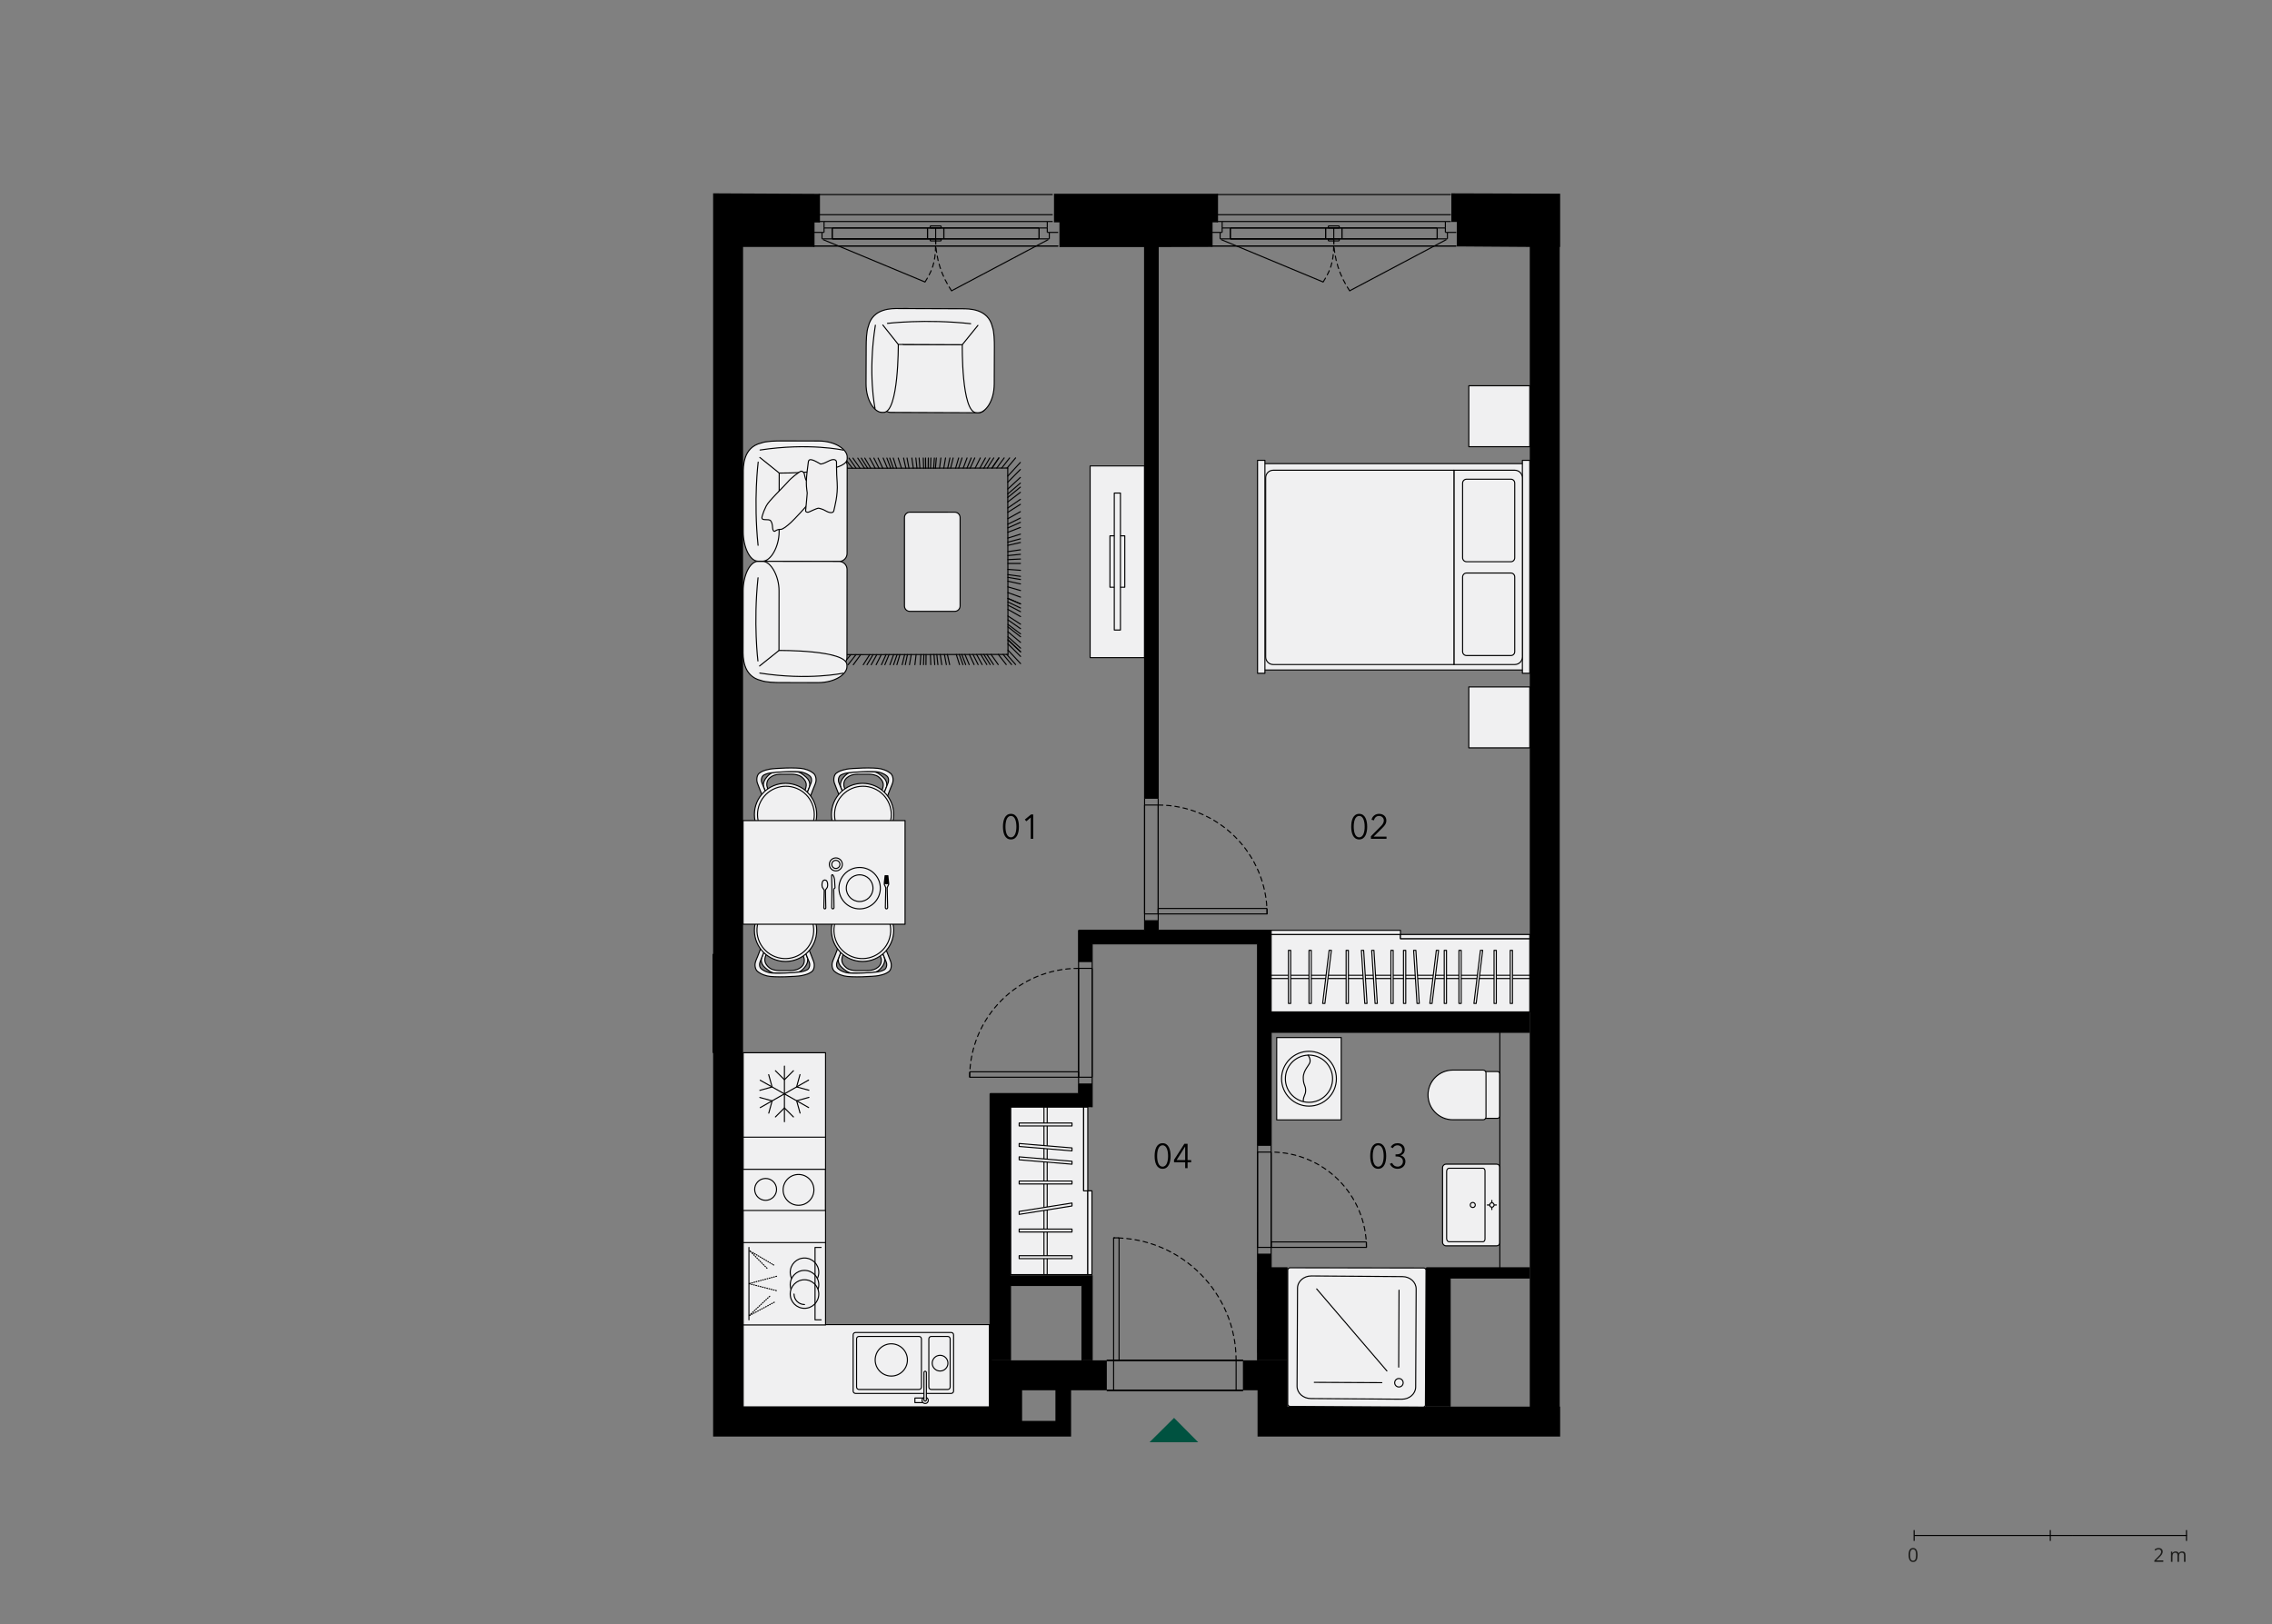 <?xml version="1.0" encoding="utf-8"?>
<!-- Generator: Adobe Illustrator 28.1.0, SVG Export Plug-In . SVG Version: 6.00 Build 0)  -->
<!DOCTYPE svg PUBLIC "-//W3C//DTD SVG 1.1//EN" "http://www.w3.org/Graphics/SVG/1.1/DTD/svg11.dtd">
<svg version="1.1" id="_x33_42" xmlns:x="http://ns.adobe.com/Extensibility/1.0/" xmlns:i="http://ns.adobe.com/AdobeIllustrator/10.0/" xmlns:graph="http://ns.adobe.com/Graphs/1.0/"
	 xmlns="http://www.w3.org/2000/svg" xmlns:xlink="http://www.w3.org/1999/xlink" x="0px" y="0px" width="1070px" height="765px"
	 viewBox="0 0 1070 765" style="enable-background:new 0 0 1070 765;" xml:space="preserve">
<rect x="0" y="0" width="1070" height="765" fill="#808080" stroke="none"/>
<style type="text/css">
	.st0{fill:none;}
	.st1{fill:#F0F0F1;}
	.st2{fill:none;stroke:#000000;stroke-width:0.5;stroke-linecap:round;stroke-linejoin:round;stroke-miterlimit:10;}
	.st3{fill:#F0EFF0;}
	.st4{fill:none;stroke:#000000;stroke-width:0.5;stroke-linecap:round;stroke-linejoin:round;}
	.st5{fill:none;stroke:#000000;stroke-width:0.5;stroke-linecap:round;stroke-linejoin:round;stroke-dasharray:0.345,0.694;}
	
		.st6{fill:none;stroke:#000000;stroke-width:0.5;stroke-linecap:round;stroke-linejoin:round;stroke-miterlimit:10;stroke-dasharray:0.356,0.712;}
	.st7{fill:none;stroke:#000000;stroke-width:0.5;stroke-miterlimit:10;}
	.st8{fill-rule:evenodd;clip-rule:evenodd;}
	
		.st9{clip-path:url(#SVGID_00000024682337524326716560000005779670326302612921_);fill:none;stroke:#000000;stroke-width:0.5;stroke-linecap:round;stroke-linejoin:round;stroke-miterlimit:10;stroke-dasharray:2.137,1.781;}
	
		.st10{fill:none;stroke:#000000;stroke-width:0.5;stroke-linecap:round;stroke-linejoin:round;stroke-miterlimit:10;stroke-dasharray:2.137,1.781;}
	
		.st11{clip-path:url(#SVGID_00000021112833248348207810000003969084233471731353_);fill:none;stroke:#000000;stroke-width:0.5;stroke-linecap:round;stroke-linejoin:round;stroke-miterlimit:10;stroke-dasharray:2.137,1.781;}
	
		.st12{clip-path:url(#SVGID_00000029727653788388190150000001469026583659397817_);fill:none;stroke:#000000;stroke-width:0.5;stroke-linecap:round;stroke-linejoin:round;stroke-miterlimit:10;stroke-dasharray:2.137,1.781;}
	
		.st13{clip-path:url(#SVGID_00000182522595495263808280000011690730318379666565_);fill:none;stroke:#000000;stroke-width:0.5;stroke-linecap:round;stroke-linejoin:round;stroke-miterlimit:10;stroke-dasharray:2.137,1.781;}
	
		.st14{clip-path:url(#SVGID_00000153667564253654882960000002068891212923439510_);fill:none;stroke:#000000;stroke-width:0.5;stroke-linecap:round;stroke-linejoin:round;stroke-miterlimit:10;stroke-dasharray:2.137,1.781;}
	.st15{fill:#005240;}
	.st16{fill:none;stroke:#000000;stroke-width:0.5;}
	.st17{fill:#1D1D1B;}
</style>
<g>
	<rect x="336.258" y="83.191" class="st0" width="398.495" height="593.253"/>
	<polygon class="st1" points="388.794,623.834 388.794,530.504 350.006,530.504 350.006,662.615 369.372,662.615 388.794,662.615 
		465.951,662.615 465.951,623.834 	"/>
	<polygon class="st2" points="388.794,623.834 388.794,530.504 350.006,530.504 350.006,662.615 369.372,662.615 388.794,662.615 
		465.951,662.615 465.951,623.834 	"/>
	<line class="st2" x1="480.643" y1="306.909" x2="474.702" y2="301.307"/>
	<line class="st2" x1="480.646" y1="309.153" x2="474.704" y2="303.249"/>
	<line class="st2" x1="480.643" y1="307.015" x2="474.702" y2="301.399"/>
	<line class="st2" x1="480.641" y1="305.254" x2="474.699" y2="299.876"/>
	<line class="st2" x1="480.638" y1="302.546" x2="474.696" y2="297.533"/>
	<line class="st2" x1="470.156" y1="308.215" x2="473.887" y2="312.985"/>
	<line class="st2" x1="472.424" y1="308.212" x2="476.411" y2="312.982"/>
	<line class="st2" x1="474.125" y1="308.21" x2="478.304" y2="312.98"/>
	<line class="st2" x1="474.709" y1="306.173" x2="480.651" y2="312.532"/>
	<line class="st2" x1="452.958" y1="308.237" x2="454.778" y2="313.007"/>
	<line class="st2" x1="454.455" y1="308.235" x2="456.442" y2="313.005"/>
	<line class="st2" x1="456.539" y1="308.232" x2="458.75" y2="313.002"/>
	<line class="st2" x1="458.24" y1="308.23" x2="460.65" y2="313"/>
	<line class="st2" x1="459.941" y1="308.228" x2="462.537" y2="312.998"/>
	<line class="st2" x1="461.924" y1="308.225" x2="464.745" y2="312.995"/>
	<line class="st2" x1="463.347" y1="308.223" x2="466.32" y2="312.993"/>
	<line class="st2" x1="464.765" y1="308.221" x2="467.898" y2="312.991"/>
	<line class="st2" x1="466.75" y1="308.219" x2="470.101" y2="312.989"/>
	<line class="st2" x1="480.614" y1="284.397" x2="474.678" y2="281.834"/>
	<line class="st2" x1="480.617" y1="286.347" x2="474.681" y2="283.521"/>
	<line class="st2" x1="480.63" y1="296.076" x2="474.694" y2="291.936"/>
	<line class="st2" x1="480.627" y1="293.965" x2="474.69" y2="290.113"/>
	<line class="st2" x1="480.622" y1="290.373" x2="474.686" y2="287.002"/>
	<line class="st2" x1="480.62" y1="288.072" x2="474.683" y2="285.014"/>
	<line class="st2" x1="480.614" y1="284.407" x2="474.678" y2="281.844"/>
	<line class="st2" x1="480.595" y1="268.589" x2="474.658" y2="268.16"/>
	<line class="st2" x1="480.598" y1="271.431" x2="474.662" y2="270.617"/>
	<line class="st2" x1="480.6" y1="272.923" x2="474.664" y2="271.911"/>
	<line class="st2" x1="480.603" y1="275.006" x2="474.667" y2="273.712"/>
	<line class="st2" x1="480.607" y1="278.116" x2="474.67" y2="276.398"/>
	<line class="st2" x1="480.61" y1="281.223" x2="474.674" y2="279.088"/>
	<line class="st2" x1="480.633" y1="298.535" x2="474.691" y2="294.061"/>
	<line class="st2" x1="480.634" y1="299.882" x2="474.692" y2="295.229"/>
	<line class="st2" x1="450.361" y1="308.24" x2="451.886" y2="313.01"/>
	<line class="st2" x1="439.863" y1="308.253" x2="440.221" y2="313.023"/>
	<line class="st2" x1="441.195" y1="308.251" x2="441.701" y2="313.021"/>
	<line class="st2" x1="442.822" y1="308.249" x2="443.515" y2="313.02"/>
	<line class="st2" x1="444.776" y1="308.247" x2="445.68" y2="313.017"/>
	<line class="st2" x1="446.174" y1="308.245" x2="447.232" y2="313.015"/>
	<line class="st2" x1="438.177" y1="308.255" x2="438.35" y2="313.025"/>
	<line class="st2" x1="435.094" y1="308.259" x2="434.921" y2="313.029"/>
	<line class="st2" x1="431.448" y1="308.264" x2="430.87" y2="313.034"/>
	<line class="st2" x1="427.375" y1="308.269" x2="426.349" y2="313.044"/>
	<line class="st2" x1="426.051" y1="308.271" x2="424.878" y2="313.046"/>
	<line class="st2" x1="433.681" y1="308.261" x2="433.353" y2="313.031"/>
	<line class="st2" x1="429.145" y1="308.267" x2="428.319" y2="313.042"/>
	<line class="st2" x1="436.132" y1="308.258" x2="436.08" y2="313.028"/>
	<line class="st2" x1="451.794" y1="308.238" x2="453.486" y2="313.008"/>
	<line class="st2" x1="480.582" y1="258.932" x2="474.653" y2="259.803"/>
	<line class="st2" x1="480.591" y1="265.354" x2="474.655" y2="265.361"/>
	<line class="st2" x1="480.573" y1="251.557" x2="474.644" y2="253.429"/>
	<line class="st2" x1="480.576" y1="253.764" x2="474.647" y2="255.335"/>
	<line class="st2" x1="480.588" y1="263.269" x2="474.652" y2="263.557"/>
	<line class="st2" x1="480.579" y1="255.506" x2="474.65" y2="256.84"/>
	<line class="st2" x1="480.586" y1="261.058" x2="474.649" y2="261.649"/>
	<line class="st2" x1="480.566" y1="246.012" x2="474.637" y2="248.627"/>
	<line class="st2" x1="480.552" y1="235.165" x2="474.623" y2="239.249"/>
	<line class="st2" x1="480.555" y1="237.516" x2="474.626" y2="241.279"/>
	<line class="st2" x1="480.56" y1="240.983" x2="474.631" y2="244.279"/>
	<line class="st2" x1="480.564" y1="243.984" x2="474.635" y2="246.874"/>
	<line class="st2" x1="480.569" y1="248.389" x2="474.64" y2="250.684"/>
	<line class="st2" x1="480.535" y1="221.12" x2="474.611" y2="227.101"/>
	<line class="st2" x1="480.54" y1="224.848" x2="474.61" y2="230.322"/>
	<line class="st2" x1="480.543" y1="227.509" x2="474.614" y2="232.625"/>
	<line class="st2" x1="480.545" y1="229.413" x2="474.616" y2="234.273"/>
	<line class="st2" x1="470.377" y1="215.661" x2="467.14" y2="220.436"/>
	<line class="st2" x1="475.485" y1="215.654" x2="471.754" y2="220.43"/>
	<line class="st2" x1="480.53" y1="217.806" x2="474.607" y2="224.229"/>
	<line class="st2" x1="470.437" y1="215.661" x2="467.193" y2="220.436"/>
	<line class="st2" x1="472.914" y1="215.657" x2="469.433" y2="220.433"/>
	<line class="st2" x1="478.29" y1="215.651" x2="474.29" y2="220.427"/>
	<line class="st2" x1="455.428" y1="215.68" x2="453.626" y2="220.455"/>
	<line class="st2" x1="461.674" y1="215.672" x2="459.271" y2="220.447"/>
	<line class="st2" x1="457.402" y1="215.678" x2="455.402" y2="220.453"/>
	<line class="st2" x1="459.063" y1="215.676" x2="456.903" y2="220.451"/>
	<line class="st2" x1="464.096" y1="215.668" x2="461.46" y2="220.444"/>
	<line class="st2" x1="466.165" y1="215.666" x2="463.332" y2="220.441"/>
	<line class="st2" x1="468.01" y1="215.664" x2="464.997" y2="220.439"/>
	<line class="st2" x1="480.548" y1="231.875" x2="474.619" y2="236.4"/>
	<line class="st2" x1="448.887" y1="215.688" x2="447.708" y2="220.463"/>
	<line class="st2" x1="451.478" y1="215.685" x2="450.049" y2="220.46"/>
	<line class="st2" x1="438.403" y1="215.701" x2="438.23" y2="220.471"/>
	<line class="st2" x1="440.964" y1="215.698" x2="440.548" y2="220.468"/>
	<line class="st2" x1="443.099" y1="215.696" x2="442.476" y2="220.466"/>
	<line class="st2" x1="447.355" y1="215.69" x2="446.324" y2="220.465"/>
	<line class="st2" x1="440.04" y1="215.699" x2="439.712" y2="220.469"/>
	<line class="st2" x1="445.302" y1="215.692" x2="444.468" y2="220.467"/>
	<line class="st2" x1="432.868" y1="215.708" x2="433.226" y2="220.478"/>
	<line class="st2" x1="435.871" y1="215.705" x2="435.942" y2="220.475"/>
	<line class="st2" x1="431.326" y1="215.71" x2="431.832" y2="220.48"/>
	<line class="st2" x1="429.436" y1="215.713" x2="430.122" y2="220.483"/>
	<line class="st2" x1="427.168" y1="215.715" x2="428.072" y2="220.485"/>
	<line class="st2" x1="425.547" y1="215.717" x2="426.611" y2="220.487"/>
	<line class="st2" x1="434.822" y1="215.706" x2="434.995" y2="220.476"/>
	<line class="st2" x1="437.195" y1="215.703" x2="437.142" y2="220.473"/>
	<line class="st2" x1="453.059" y1="215.683" x2="451.482" y2="220.458"/>
	<line class="st2" x1="474.711" y1="308.209" x2="474.601" y2="220.43"/>
	<line class="st2" x1="420.854" y1="308.277" x2="419.098" y2="313.052"/>
	<line class="st2" x1="415.03" y1="308.285" x2="412.627" y2="313.06"/>
	<line class="st2" x1="418.716" y1="308.28" x2="416.722" y2="313.055"/>
	<line class="st2" x1="417.283" y1="308.281" x2="415.128" y2="313.057"/>
	<line class="st2" x1="412.947" y1="308.287" x2="410.306" y2="313.062"/>
	<line class="st2" x1="422.486" y1="308.275" x2="420.819" y2="313.05"/>
	<line class="st2" x1="403.124" y1="308.299" x2="399.393" y2="313.075"/>
	<line class="st2" x1="405.342" y1="308.297" x2="401.856" y2="313.072"/>
	<line class="st2" x1="400.712" y1="308.302" x2="396.712" y2="313.078"/>
	<line class="st2" x1="411.161" y1="308.289" x2="408.32" y2="313.065"/>
	<line class="st2" x1="409.57" y1="308.291" x2="406.556" y2="313.066"/>
	<line class="st2" x1="395.629" y1="280.397" x2="389.7" y2="282.564"/>
	<line class="st2" x1="395.617" y1="270.57" x2="389.687" y2="271.314"/>
	<line class="st2" x1="395.612" y1="266.445" x2="389.675" y2="266.593"/>
	<line class="st2" x1="395.614" y1="268.6" x2="389.678" y2="269.061"/>
	<line class="st2" x1="395.625" y1="277.22" x2="389.696" y2="278.932"/>
	<line class="st2" x1="395.62" y1="273.33" x2="389.691" y2="274.478"/>
	<line class="st2" x1="395.621" y1="274.649" x2="389.692" y2="275.982"/>
	<line class="st2" x1="395.627" y1="279.039" x2="389.698" y2="281.013"/>
	<line class="st2" x1="398.529" y1="308.305" x2="394.284" y2="313.081"/>
	<line class="st2" x1="397.061" y1="308.307" x2="392.657" y2="313.082"/>
	<line class="st2" x1="395.663" y1="307.738" x2="390.49" y2="313.085"/>
	<line class="st2" x1="395.661" y1="305.803" x2="389.737" y2="311.65"/>
	<line class="st2" x1="395.658" y1="303.249" x2="389.729" y2="308.723"/>
	<line class="st2" x1="395.654" y1="300.766" x2="389.725" y2="305.882"/>
	<line class="st2" x1="395.653" y1="298.99" x2="389.723" y2="303.849"/>
	<line class="st2" x1="395.649" y1="296.693" x2="389.72" y2="301.218"/>
	<line class="st2" x1="395.646" y1="293.624" x2="389.716" y2="297.709"/>
	<line class="st2" x1="395.642" y1="291.432" x2="389.713" y2="295.195"/>
	<line class="st2" x1="395.637" y1="287.247" x2="389.708" y2="290.408"/>
	<line class="st2" x1="395.64" y1="289.317" x2="389.711" y2="292.778"/>
	<line class="st2" x1="395.636" y1="286.056" x2="389.707" y2="289.042"/>
	<line class="st2" x1="395.633" y1="284.199" x2="389.704" y2="286.917"/>
	<line class="st2" x1="395.632" y1="282.992" x2="389.703" y2="285.537"/>
	<line class="st2" x1="420.688" y1="215.724" x2="422.22" y2="220.494"/>
	<line class="st2" x1="417.675" y1="215.727" x2="419.494" y2="220.497"/>
	<line class="st2" x1="415.939" y1="215.729" x2="417.926" y2="220.499"/>
	<line class="st2" x1="413.526" y1="215.733" x2="415.739" y2="220.503"/>
	<line class="st2" x1="411.552" y1="215.735" x2="413.962" y2="220.505"/>
	<line class="st2" x1="409.577" y1="215.738" x2="412.173" y2="220.508"/>
	<line class="st2" x1="419.027" y1="215.726" x2="420.713" y2="220.496"/>
	<line class="st2" x1="399.835" y1="215.75" x2="403.193" y2="220.52"/>
	<line class="st2" x1="397.731" y1="215.752" x2="401.461" y2="220.522"/>
	<line class="st2" x1="405.629" y1="215.743" x2="408.602" y2="220.513"/>
	<line class="st2" x1="403.983" y1="215.745" x2="407.116" y2="220.515"/>
	<line class="st2" x1="401.679" y1="215.747" x2="405.031" y2="220.517"/>
	<line class="st2" x1="395.095" y1="215.756" x2="399.082" y2="220.526"/>
	<line class="st2" x1="407.275" y1="215.74" x2="410.088" y2="220.51"/>
	<line class="st2" x1="395.589" y1="249.056" x2="389.653" y2="246.69"/>
	<line class="st2" x1="395.56" y1="225.919" x2="389.618" y2="220.208"/>
	<line class="st2" x1="393.12" y1="215.758" x2="397.3" y2="220.528"/>
	<line class="st2" x1="390.241" y1="215.761" x2="395.554" y2="221.448"/>
	<line class="st2" x1="395.559" y1="224.601" x2="389.617" y2="218.697"/>
	<line class="st2" x1="395.564" y1="228.239" x2="389.622" y2="222.86"/>
	<line class="st2" x1="395.566" y1="230.766" x2="389.624" y2="225.753"/>
	<line class="st2" x1="395.568" y1="232.322" x2="389.626" y2="227.534"/>
	<line class="st2" x1="395.571" y1="234.671" x2="389.634" y2="230.223"/>
	<line class="st2" x1="395.574" y1="236.8" x2="389.638" y2="232.659"/>
	<line class="st2" x1="395.577" y1="239.652" x2="389.641" y2="235.928"/>
	<line class="st2" x1="395.584" y1="244.268" x2="389.647" y2="241.209"/>
	<line class="st2" x1="395.58" y1="241.468" x2="389.643" y2="238.006"/>
	<line class="st2" x1="395.587" y1="246.962" x2="389.65" y2="244.296"/>
	<line class="st2" x1="395.605" y1="261.467" x2="389.669" y2="260.897"/>
	<line class="st2" x1="395.607" y1="263.434" x2="389.671" y2="263.146"/>
	<line class="st2" x1="395.603" y1="259.793" x2="389.666" y2="258.979"/>
	<line class="st2" x1="395.601" y1="258.4" x2="389.665" y2="257.389"/>
	<line class="st2" x1="395.596" y1="254.546" x2="389.66" y2="252.975"/>
	<line class="st2" x1="395.593" y1="251.274" x2="389.656" y2="249.229"/>
	<line class="st2" x1="395.61" y1="264.993" x2="389.673" y2="264.935"/>
	<line class="st2" x1="395.6" y1="256.81" x2="389.663" y2="255.566"/>
	<line class="st2" x1="395.553" y1="220.526" x2="395.663" y2="308.312"/>
	<line class="st2" x1="423.01" y1="215.72" x2="424.542" y2="220.49"/>
	<line class="st2" x1="423.818" y1="308.273" x2="422.395" y2="313.048"/>
	<line class="st2" x1="395.664" y1="308.308" x2="474.713" y2="308.206"/>
	<line class="st2" x1="474.6" y1="220.427" x2="395.552" y2="220.529"/>
	<polygon class="st1" points="476.009,600.269 476.009,521.388 510.341,521.388 510.341,560.829 512.296,560.829 512.296,600.269 	
		"/>
	<polygon class="st2" points="476.009,600.269 476.009,521.388 510.341,521.388 510.341,560.829 512.296,560.829 512.296,600.269 	
		"/>
	<rect x="510.345" y="521.394" class="st1" width="1.955" height="39.44"/>
	<rect x="510.346" y="521.393" class="st2" width="1.955" height="39.44"/>
	<rect x="491.654" y="521.394" class="st1" width="1.519" height="78.881"/>
	<rect x="491.654" y="521.393" class="st2" width="1.519" height="78.881"/>
	<rect x="479.974" y="528.893" class="st1" width="24.883" height="1.384"/>
	<rect x="479.975" y="528.893" class="st2" width="24.883" height="1.384"/>
	<rect x="479.974" y="556.213" class="st1" width="24.883" height="1.384"/>
	<rect x="479.975" y="556.213" class="st2" width="24.883" height="1.384"/>
	<rect x="479.974" y="591.385" class="st1" width="24.883" height="1.384"/>
	<rect x="479.975" y="591.385" class="st2" width="24.883" height="1.384"/>
	<rect x="479.974" y="578.841" class="st1" width="24.883" height="1.384"/>
	<rect x="479.975" y="578.84" class="st2" width="24.883" height="1.384"/>
	<polygon class="st1" points="479.974,539.93 504.857,542.007 504.857,540.623 479.974,538.545 	"/>
	<polygon class="st2" points="479.974,539.93 504.857,542.007 504.857,540.623 479.974,538.545 	"/>
	<polygon class="st1" points="479.974,546.211 504.857,548.288 504.857,546.904 479.974,544.827 	"/>
	<polygon class="st2" points="479.974,546.211 504.857,548.288 504.857,546.904 479.974,544.827 	"/>
	<polygon class="st1" points="479.974,571.917 504.857,567.962 504.857,566.571 479.974,570.533 	"/>
	<polygon class="st2" points="479.974,571.917 504.857,567.962 504.857,566.571 479.974,570.533 	"/>
	<rect x="512.3" y="560.828" class="st1" width="1.955" height="39.442"/>
	<rect x="512.301" y="560.828" class="st2" width="1.955" height="39.442"/>
	<path class="st1" d="M365.697,363.544c-2.565,0.16-3.647,1.372-4.48,2.29c-0.956,1.057-2.25,3.114-1.456,5.081
		c0.232,0.59,0.718,1.84,0.718,1.84l1.134,2.95l1.469-0.731c0,0-1.859-3.917-1.942-5.155c-0.16-2.403,1.249-3.537,2.468-4.262
		c1.321-0.781,3.038-0.922,4.34-0.949h4.993c1.301,0.027,3.294,0.257,4.64,1.334c1.109,0.884,1.917,1.967,2.097,3.191
		c0.333,2.353-1.867,5.276-1.867,5.276l1.431,1.296l1.532-3.974l0.441-1.109c0,0,0.891-2.385-1.492-4.545
		c-1.321-1.192-3.116-2.686-5.078-2.68C374.242,363.397,368.653,363.366,365.697,363.544"/>
	<path class="st2" d="M365.697,363.544c-2.565,0.16-3.647,1.372-4.48,2.29c-0.956,1.057-2.25,3.114-1.456,5.081
		c0.232,0.59,0.718,1.84,0.718,1.84l1.134,2.95l1.469-0.731c0,0-1.859-3.917-1.942-5.155c-0.16-2.403,1.249-3.537,2.468-4.262
		c1.321-0.781,3.038-0.922,4.34-0.949h4.993c1.301,0.027,3.294,0.257,4.64,1.334c1.109,0.884,1.917,1.967,2.097,3.191
		c0.333,2.353-1.867,5.276-1.867,5.276l1.431,1.296l1.532-3.974l0.441-1.109c0,0,0.891-2.385-1.492-4.545
		c-1.321-1.192-3.116-2.686-5.078-2.68C374.242,363.397,368.653,363.366,365.697,363.544z"/>
	<path class="st1" d="M360.932,392.607L360.932,392.607c0.358,0.358,0.358,0.943,0,1.301l-1.737,1.737
		c-0.36,0.358-0.943,0.358-1.301,0c-0.36-0.358-0.36-0.941,0-1.301l1.737-1.737C359.988,392.249,360.572,392.249,360.932,392.607"/>
	<path class="st2" d="M360.932,392.607L360.932,392.607c0.358,0.358,0.358,0.943,0,1.301l-1.737,1.737
		c-0.36,0.358-0.943,0.358-1.301,0c-0.36-0.358-0.36-0.941,0-1.301l1.737-1.737C359.988,392.249,360.572,392.249,360.932,392.607z"
		/>
	<path class="st1" d="M382.419,395.645L382.419,395.645c-0.36,0.358-0.943,0.358-1.301,0l-1.737-1.737
		c-0.36-0.358-0.36-0.941,0-1.301c0.358-0.358,0.941-0.358,1.301,0l1.737,1.737C382.778,394.704,382.778,395.287,382.419,395.645"/>
	<path class="st2" d="M382.419,395.645L382.419,395.645c-0.36,0.358-0.943,0.358-1.301,0l-1.737-1.737
		c-0.36-0.358-0.36-0.941,0-1.301c0.358-0.358,0.941-0.358,1.301,0l1.737,1.737C382.778,394.704,382.778,395.287,382.419,395.645z"
		/>
	<path class="st1" d="M362.459,362.243c-2.891,0.571-3.852,1.134-4.91,1.922c-1.051,0.796-1.429,2.936-0.864,4.622
		c0.236,0.706,0.794,2.18,1.121,2.916c0.736,1.712,1.935,4.898,1.935,4.898l1.154-2.808c0,0-1.93-4.666-2.147-5.346
		c-0.455-1.384,0.07-2.981,1.031-3.467c0.34-0.167,1.231-0.648,3.083-0.968c2.155-0.378,12.461-0.988,14.814-0.353
		c2.155,0.583,3.058,1.282,3.577,1.687c1.026,0.801,1.102,2.063,0.796,3.114c-0.205,0.686-2.084,5.333-2.084,5.333l1.154,2.808
		c0,0,1.231-3.564,1.962-5.276c0.731-1.712,0.859-2.045,1.071-2.749c0.473-1.579-0.007-3.604-1.058-4.392
		c-1.058-0.788-1.885-1.422-4.378-2.065C375.376,361.257,364.632,361.815,362.459,362.243"/>
	<path class="st2" d="M362.459,362.243c-2.891,0.571-3.852,1.134-4.91,1.922c-1.051,0.796-1.429,2.936-0.864,4.622
		c0.236,0.706,0.794,2.18,1.121,2.916c0.736,1.712,1.935,4.898,1.935,4.898l1.154-2.808c0,0-1.93-4.666-2.147-5.346
		c-0.455-1.384,0.07-2.981,1.031-3.467c0.34-0.167,1.231-0.648,3.083-0.968c2.155-0.378,12.461-0.988,14.814-0.353
		c2.155,0.583,3.058,1.282,3.577,1.687c1.026,0.801,1.102,2.063,0.796,3.114c-0.205,0.686-2.084,5.333-2.084,5.333l1.154,2.808
		c0,0,1.231-3.564,1.962-5.276c0.731-1.712,0.859-2.045,1.071-2.749c0.473-1.579-0.007-3.604-1.058-4.392
		c-1.058-0.788-1.885-1.422-4.378-2.065C375.376,361.257,364.632,361.815,362.459,362.243z"/>
	<path class="st1" d="M369.956,368.916c8.102,0,14.672,6.57,14.672,14.672c0,8.096-6.57,14.666-14.672,14.666
		s-14.674-6.57-14.674-14.666C355.282,375.486,361.854,368.916,369.956,368.916"/>
	<path class="st2" d="M369.956,368.916c8.102,0,14.672,6.57,14.672,14.672c0,8.096-6.57,14.666-14.672,14.666
		s-14.674-6.57-14.674-14.666C355.282,375.486,361.854,368.916,369.956,368.916z"/>
	<path class="st1" d="M369.956,370.22c7.384,0,13.365,5.987,13.365,13.365c0,7.385-5.981,13.365-13.365,13.365
		c-7.385,0-13.365-5.98-13.365-13.365C356.591,376.207,362.571,370.22,369.956,370.22"/>
	
		<ellipse transform="matrix(0.383 -0.924 0.924 0.383 -126.007 578.588)" class="st2" cx="369.956" cy="383.585" rx="13.365" ry="13.365"/>
	<path class="st1" d="M401.967,363.544c-2.565,0.16-3.647,1.372-4.482,2.29c-0.954,1.057-2.25,3.114-1.454,5.081
		c0.232,0.59,0.718,1.84,0.718,1.84l1.134,2.95l1.469-0.731c0,0-1.859-3.917-1.942-5.155c-0.16-2.403,1.249-3.537,2.468-4.262
		c1.321-0.781,3.038-0.922,4.34-0.949h4.993c1.301,0.027,3.294,0.257,4.64,1.334c1.109,0.884,1.917,1.967,2.097,3.191
		c0.333,2.353-1.867,5.276-1.867,5.276l1.429,1.296l1.534-3.974l0.441-1.109c0,0,0.891-2.385-1.492-4.545
		c-1.321-1.192-3.116-2.686-5.078-2.68C410.511,363.397,404.922,363.366,401.967,363.544"/>
	<path class="st2" d="M401.967,363.544c-2.565,0.16-3.647,1.372-4.482,2.29c-0.954,1.057-2.25,3.114-1.454,5.081
		c0.232,0.59,0.718,1.84,0.718,1.84l1.134,2.95l1.469-0.731c0,0-1.859-3.917-1.942-5.155c-0.16-2.403,1.249-3.537,2.468-4.262
		c1.321-0.781,3.038-0.922,4.34-0.949h4.993c1.301,0.027,3.294,0.257,4.64,1.334c1.109,0.884,1.917,1.967,2.097,3.191
		c0.333,2.353-1.867,5.276-1.867,5.276l1.429,1.296l1.534-3.974l0.441-1.109c0,0,0.891-2.385-1.492-4.545
		c-1.321-1.192-3.116-2.686-5.078-2.68C410.511,363.397,404.922,363.366,401.967,363.544z"/>
	<path class="st1" d="M397.2,392.607L397.2,392.607c0.358,0.358,0.358,0.943,0,1.301l-1.737,1.737c-0.36,0.358-0.943,0.358-1.301,0
		c-0.358-0.358-0.358-0.941,0-1.301l1.737-1.737C396.259,392.249,396.842,392.249,397.2,392.607"/>
	<path class="st2" d="M397.2,392.607L397.2,392.607c0.358,0.358,0.358,0.943,0,1.301l-1.737,1.737c-0.36,0.358-0.943,0.358-1.301,0
		c-0.358-0.358-0.358-0.941,0-1.301l1.737-1.737C396.259,392.249,396.842,392.249,397.2,392.607z"/>
	<path class="st1" d="M418.688,395.645L418.688,395.645c-0.358,0.358-0.941,0.358-1.301,0l-1.737-1.737
		c-0.358-0.358-0.358-0.941,0-1.301c0.358-0.358,0.941-0.358,1.301,0l1.737,1.737C419.046,394.704,419.046,395.287,418.688,395.645"
		/>
	<path class="st2" d="M418.688,395.645L418.688,395.645c-0.358,0.358-0.941,0.358-1.301,0l-1.737-1.737
		c-0.358-0.358-0.358-0.941,0-1.301c0.358-0.358,0.941-0.358,1.301,0l1.737,1.737C419.046,394.704,419.046,395.287,418.688,395.645z
		"/>
	<path class="st1" d="M398.728,362.243c-2.891,0.571-3.852,1.134-4.91,1.922c-1.051,0.796-1.429,2.936-0.864,4.622
		c0.236,0.706,0.794,2.18,1.121,2.916c0.736,1.712,1.935,4.898,1.935,4.898l1.154-2.808c0,0-1.93-4.666-2.147-5.346
		c-0.455-1.384,0.07-2.981,1.031-3.467c0.34-0.167,1.231-0.648,3.083-0.968c2.155-0.378,12.461-0.988,14.807-0.353
		c2.16,0.583,3.065,1.282,3.584,1.687c1.026,0.801,1.102,2.063,0.796,3.114c-0.205,0.686-2.084,5.333-2.084,5.333l1.154,2.808
		c0,0,1.231-3.564,1.962-5.276c0.731-1.712,0.859-2.045,1.071-2.749c0.473-1.579-0.007-3.604-1.058-4.392
		c-1.058-0.788-1.885-1.422-4.378-2.065C411.645,361.257,400.901,361.815,398.728,362.243"/>
	<path class="st2" d="M398.728,362.243c-2.891,0.571-3.852,1.134-4.91,1.922c-1.051,0.796-1.429,2.936-0.864,4.622
		c0.236,0.706,0.794,2.18,1.121,2.916c0.736,1.712,1.935,4.898,1.935,4.898l1.154-2.808c0,0-1.93-4.666-2.147-5.346
		c-0.455-1.384,0.07-2.981,1.031-3.467c0.34-0.167,1.231-0.648,3.083-0.968c2.155-0.378,12.461-0.988,14.807-0.353
		c2.16,0.583,3.065,1.282,3.584,1.687c1.026,0.801,1.102,2.063,0.796,3.114c-0.205,0.686-2.084,5.333-2.084,5.333l1.154,2.808
		c0,0,1.231-3.564,1.962-5.276c0.731-1.712,0.859-2.045,1.071-2.749c0.473-1.579-0.007-3.604-1.058-4.392
		c-1.058-0.788-1.885-1.422-4.378-2.065C411.645,361.257,400.901,361.815,398.728,362.243z"/>
	<path class="st1" d="M406.225,368.916c8.102,0,14.672,6.57,14.672,14.672c0,8.096-6.57,14.666-14.672,14.666
		c-8.102,0-14.672-6.57-14.672-14.666C391.553,375.486,398.123,368.916,406.225,368.916"/>
	<path class="st2" d="M406.225,368.916c8.102,0,14.672,6.57,14.672,14.672c0,8.096-6.57,14.666-14.672,14.666
		c-8.102,0-14.672-6.57-14.672-14.666C391.553,375.486,398.123,368.916,406.225,368.916z"/>
	<path class="st1" d="M406.225,370.22c7.385,0,13.365,5.987,13.365,13.365c0,7.385-5.98,13.365-13.365,13.365
		c-7.385,0-13.365-5.98-13.365-13.365C392.86,376.207,398.84,370.22,406.225,370.22"/>
	
		<ellipse transform="matrix(0.383 -0.924 0.924 0.383 -103.617 612.097)" class="st2" cx="406.225" cy="383.585" rx="13.365" ry="13.365"/>
	<path class="st1" d="M410.484,458.18c2.563-0.16,3.647-1.372,4.48-2.288c0.956-1.058,2.25-3.123,1.456-5.083
		c-0.232-0.59-0.718-1.84-0.718-1.84l-1.136-2.948l-1.474,0.731c0,0,1.867,3.915,1.949,5.153c0.16,2.403-1.249,3.537-2.468,4.262
		c-1.321,0.781-3.046,0.923-4.34,0.949h-5c-1.294-0.025-3.289-0.257-4.633-1.339c-1.111-0.878-1.917-1.962-2.097-3.186
		c-0.333-2.353,1.867-5.276,1.867-5.276l-1.431-1.294l-1.532,3.974l-0.443,1.109c0,0-0.891,2.383,1.494,4.543
		c1.321,1.193,3.116,2.687,5.078,2.68C401.94,458.328,407.529,458.36,410.484,458.18"/>
	<path class="st2" d="M410.484,458.18c2.563-0.16,3.647-1.372,4.48-2.288c0.956-1.058,2.25-3.123,1.456-5.083
		c-0.232-0.59-0.718-1.84-0.718-1.84l-1.136-2.948l-1.474,0.731c0,0,1.867,3.915,1.949,5.153c0.16,2.403-1.249,3.537-2.468,4.262
		c-1.321,0.781-3.046,0.923-4.34,0.949h-5c-1.294-0.025-3.289-0.257-4.633-1.339c-1.111-0.878-1.917-1.962-2.097-3.186
		c-0.333-2.353,1.867-5.276,1.867-5.276l-1.431-1.294l-1.532,3.974l-0.443,1.109c0,0-0.891,2.383,1.494,4.543
		c1.321,1.193,3.116,2.687,5.078,2.68C401.94,458.328,407.529,458.36,410.484,458.18z"/>
	<path class="st1" d="M415.25,429.116L415.25,429.116c-0.36-0.358-0.36-0.941,0-1.301l1.737-1.737c0.358-0.358,0.941-0.358,1.301,0
		c0.358,0.36,0.358,0.943,0,1.301l-1.737,1.737C416.191,429.476,415.608,429.476,415.25,429.116"/>
	<path class="st2" d="M415.25,429.116L415.25,429.116c-0.36-0.358-0.36-0.941,0-1.301l1.737-1.737c0.358-0.358,0.941-0.358,1.301,0
		c0.358,0.36,0.358,0.943,0,1.301l-1.737,1.737C416.191,429.476,415.608,429.476,415.25,429.116z"/>
	<path class="st1" d="M393.762,426.078L393.762,426.078c0.358-0.358,0.941-0.358,1.301,0l1.737,1.737
		c0.358,0.36,0.358,0.943,0,1.301c-0.36,0.36-0.943,0.36-1.301,0l-1.737-1.737C393.402,427.021,393.402,426.438,393.762,426.078"/>
	<path class="st2" d="M393.762,426.078L393.762,426.078c0.358-0.358,0.941-0.358,1.301,0l1.737,1.737
		c0.358,0.36,0.358,0.943,0,1.301c-0.36,0.36-0.943,0.36-1.301,0l-1.737-1.737C393.402,427.021,393.402,426.438,393.762,426.078z"/>
	<path class="st1" d="M413.722,459.481c2.891-0.571,3.852-1.134,4.91-1.922c1.051-0.796,1.429-2.936,0.864-4.622
		c-0.236-0.706-0.794-2.18-1.121-2.916c-0.736-1.712-1.935-4.898-1.935-4.898l-1.154,2.815c0,0,1.93,4.658,2.147,5.339
		c0.455,1.384-0.07,2.981-1.031,3.469c-0.34,0.166-1.231,0.646-3.085,0.967c-2.153,0.378-12.46,0.988-14.807,0.353
		c-2.16-0.583-3.064-1.282-3.582-1.685c-1.026-0.803-1.103-2.065-0.796-3.116c0.205-0.686,2.083-5.326,2.083-5.326l-1.152-2.815
		c0,0-1.231,3.564-1.962,5.276c-0.731,1.712-0.859,2.045-1.071,2.75c-0.473,1.577,0.007,3.602,1.058,4.39
		c1.057,0.788,1.883,1.424,4.378,2.065C400.805,460.469,411.549,459.911,413.722,459.481"/>
	<path class="st2" d="M413.722,459.481c2.891-0.571,3.852-1.134,4.91-1.922c1.051-0.796,1.429-2.936,0.864-4.622
		c-0.236-0.706-0.794-2.18-1.121-2.916c-0.736-1.712-1.935-4.898-1.935-4.898l-1.154,2.815c0,0,1.93,4.658,2.147,5.339
		c0.455,1.384-0.07,2.981-1.031,3.469c-0.34,0.166-1.231,0.646-3.085,0.967c-2.153,0.378-12.46,0.988-14.807,0.353
		c-2.16-0.583-3.064-1.282-3.582-1.685c-1.026-0.803-1.103-2.065-0.796-3.116c0.205-0.686,2.083-5.326,2.083-5.326l-1.152-2.815
		c0,0-1.231,3.564-1.962,5.276c-0.731,1.712-0.859,2.045-1.071,2.75c-0.473,1.577,0.007,3.602,1.058,4.39
		c1.057,0.788,1.883,1.424,4.378,2.065C400.805,460.469,411.549,459.911,413.722,459.481z"/>
	<path class="st1" d="M406.225,452.808c-8.102,0-14.672-6.57-14.672-14.672c0-8.096,6.57-14.666,14.672-14.666
		c8.102,0,14.672,6.57,14.672,14.666C420.897,446.238,414.327,452.808,406.225,452.808"/>
	<path class="st2" d="M406.225,452.808c-8.102,0-14.672-6.57-14.672-14.672c0-8.096,6.57-14.666,14.672-14.666
		c8.102,0,14.672,6.57,14.672,14.666C420.897,446.238,414.327,452.808,406.225,452.808z"/>
	<path class="st1" d="M406.225,451.504c-7.385,0-13.365-5.981-13.365-13.365s5.98-13.365,13.365-13.365
		c7.385,0,13.365,5.981,13.365,13.365S413.611,451.504,406.225,451.504"/>
	
		<ellipse transform="matrix(0.16 -0.987 0.987 0.16 -91.326 768.937)" class="st2" cx="406.225" cy="438.139" rx="13.365" ry="13.365"/>
	<path class="st1" d="M374.215,458.18c2.563-0.16,3.647-1.372,4.48-2.288c0.956-1.058,2.25-3.123,1.456-5.083
		c-0.232-0.59-0.718-1.84-0.718-1.84l-1.136-2.948l-1.474,0.731c0,0,1.867,3.915,1.949,5.153c0.16,2.403-1.249,3.537-2.468,4.262
		c-1.321,0.781-3.046,0.923-4.34,0.949h-5c-1.294-0.025-3.287-0.257-4.633-1.339c-1.111-0.878-1.917-1.962-2.097-3.186
		c-0.333-2.353,1.867-5.276,1.867-5.276l-1.431-1.294l-1.532,3.974l-0.443,1.109c0,0-0.891,2.383,1.494,4.543
		c1.321,1.193,3.116,2.687,5.078,2.68C365.67,458.328,371.259,458.36,374.215,458.18"/>
	<path class="st2" d="M374.215,458.18c2.563-0.16,3.647-1.372,4.48-2.288c0.956-1.058,2.25-3.123,1.456-5.083
		c-0.232-0.59-0.718-1.84-0.718-1.84l-1.136-2.948l-1.474,0.731c0,0,1.867,3.915,1.949,5.153c0.16,2.403-1.249,3.537-2.468,4.262
		c-1.321,0.781-3.046,0.923-4.34,0.949h-5c-1.294-0.025-3.287-0.257-4.633-1.339c-1.111-0.878-1.917-1.962-2.097-3.186
		c-0.333-2.353,1.867-5.276,1.867-5.276l-1.431-1.294l-1.532,3.974l-0.443,1.109c0,0-0.891,2.383,1.494,4.543
		c1.321,1.193,3.116,2.687,5.078,2.68C365.67,458.328,371.259,458.36,374.215,458.18z"/>
	<path class="st1" d="M378.98,429.116L378.98,429.116c-0.358-0.358-0.358-0.941,0-1.301l1.737-1.737
		c0.358-0.358,0.943-0.358,1.301,0c0.358,0.36,0.358,0.943,0,1.301l-1.737,1.737C379.922,429.476,379.339,429.476,378.98,429.116"/>
	<path class="st2" d="M378.98,429.116L378.98,429.116c-0.358-0.358-0.358-0.941,0-1.301l1.737-1.737
		c0.358-0.358,0.943-0.358,1.301,0c0.358,0.36,0.358,0.943,0,1.301l-1.737,1.737C379.922,429.476,379.339,429.476,378.98,429.116z"
		/>
	<path class="st1" d="M357.492,426.078L357.492,426.078c0.358-0.358,0.941-0.358,1.301,0l1.737,1.737
		c0.358,0.36,0.358,0.943,0,1.301c-0.358,0.36-0.943,0.36-1.301,0l-1.737-1.737C357.134,427.021,357.134,426.438,357.492,426.078"/>
	<path class="st2" d="M357.492,426.078L357.492,426.078c0.358-0.358,0.941-0.358,1.301,0l1.737,1.737
		c0.358,0.36,0.358,0.943,0,1.301c-0.358,0.36-0.943,0.36-1.301,0l-1.737-1.737C357.134,427.021,357.134,426.438,357.492,426.078z"
		/>
	<path class="st1" d="M377.452,459.481c2.891-0.571,3.852-1.134,4.91-1.922c1.051-0.796,1.429-2.936,0.864-4.622
		c-0.236-0.706-0.794-2.18-1.121-2.916c-0.736-1.712-1.935-4.898-1.935-4.898l-1.154,2.815c0,0,1.93,4.658,2.147,5.339
		c0.455,1.384-0.07,2.981-1.031,3.469c-0.34,0.166-1.231,0.646-3.083,0.967c-2.155,0.378-12.461,0.988-14.809,0.353
		c-2.16-0.583-3.064-1.282-3.582-1.685c-1.026-0.803-1.103-2.065-0.796-3.116c0.205-0.686,2.084-5.326,2.084-5.326l-1.154-2.815
		c0,0-1.231,3.564-1.962,5.276c-0.731,1.712-0.859,2.045-1.071,2.75c-0.473,1.577,0.007,3.602,1.058,4.39
		c1.057,0.788,1.885,1.424,4.378,2.065C364.535,460.469,375.28,459.911,377.452,459.481"/>
	<path class="st2" d="M377.452,459.481c2.891-0.571,3.852-1.134,4.91-1.922c1.051-0.796,1.429-2.936,0.864-4.622
		c-0.236-0.706-0.794-2.18-1.121-2.916c-0.736-1.712-1.935-4.898-1.935-4.898l-1.154,2.815c0,0,1.93,4.658,2.147,5.339
		c0.455,1.384-0.07,2.981-1.031,3.469c-0.34,0.166-1.231,0.646-3.083,0.967c-2.155,0.378-12.461,0.988-14.809,0.353
		c-2.16-0.583-3.064-1.282-3.582-1.685c-1.026-0.803-1.103-2.065-0.796-3.116c0.205-0.686,2.084-5.326,2.084-5.326l-1.154-2.815
		c0,0-1.231,3.564-1.962,5.276c-0.731,1.712-0.859,2.045-1.071,2.75c-0.473,1.577,0.007,3.602,1.058,4.39
		c1.057,0.788,1.885,1.424,4.378,2.065C364.535,460.469,375.28,459.911,377.452,459.481z"/>
	<path class="st1" d="M369.956,452.808c-8.102,0-14.674-6.57-14.674-14.672c0-8.096,6.572-14.666,14.674-14.666
		s14.672,6.57,14.672,14.666C384.628,446.238,378.058,452.808,369.956,452.808"/>
	<path class="st2" d="M369.956,452.808c-8.102,0-14.674-6.57-14.674-14.672c0-8.096,6.572-14.666,14.674-14.666
		s14.672,6.57,14.672,14.666C384.628,446.238,378.058,452.808,369.956,452.808z"/>
	<path class="st1" d="M369.956,451.504c-7.385,0-13.365-5.981-13.365-13.365s5.98-13.365,13.365-13.365
		c7.384,0,13.365,5.981,13.365,13.365S377.34,451.504,369.956,451.504"/>
	
		<ellipse transform="matrix(0.16 -0.987 0.987 0.16 -121.786 733.136)" class="st2" cx="369.956" cy="438.139" rx="13.365" ry="13.365"/>
	<rect x="349.947" y="386.448" class="st1" width="76.286" height="48.832"/>
	<rect x="349.948" y="386.449" class="st2" width="76.286" height="48.832"/>
	<path class="st1" d="M404.846,428.044c5.384,0,9.751-4.36,9.751-9.751c0-5.389-4.367-9.754-9.751-9.754
		c-5.384,0-9.751,4.365-9.751,9.754C395.096,423.684,399.463,428.044,404.846,428.044"/>
	<path class="st2" d="M404.846,428.044c5.384,0,9.751-4.36,9.751-9.751c0-5.389-4.367-9.754-9.751-9.754
		c-5.384,0-9.751,4.365-9.751,9.754C395.096,423.684,399.463,428.044,404.846,428.044"/>
	<polygon class="st1" points="388.164,419.358 387.984,427.595 388.107,427.915 388.427,428.043 388.452,428.043 388.478,428.043 
		388.793,427.915 388.92,427.595 388.742,419.358 388.85,418.968 389.208,418.525 389.658,417.819 389.806,416.871 389.721,415.814 
		389.466,415.051 389.043,414.59 388.452,414.435 387.864,414.59 387.441,415.051 387.183,415.814 387.101,416.871 387.248,417.819 
		387.696,418.525 388.049,418.968 	"/>
	<polygon class="st2" points="388.164,419.358 387.984,427.595 388.107,427.915 388.427,428.043 388.452,428.043 388.478,428.043 
		388.793,427.915 388.92,427.595 388.742,419.358 388.85,418.968 389.208,418.525 389.658,417.819 389.806,416.871 389.721,415.814 
		389.466,415.051 389.043,414.59 388.452,414.435 387.864,414.59 387.441,415.051 387.183,415.814 387.101,416.871 387.248,417.819 
		387.696,418.525 388.049,418.968 	"/>
	<path class="st1" d="M393.65,410.16c1.692,0,3.064-1.372,3.064-3.064c0-1.687-1.372-3.058-3.064-3.058
		c-1.692,0-3.064,1.372-3.064,3.058C390.586,408.788,391.958,410.16,393.65,410.16"/>
	<path class="st2" d="M393.65,410.16c1.692,0,3.064-1.372,3.064-3.064c0-1.687-1.372-3.058-3.064-3.058
		c-1.692,0-3.064,1.372-3.064,3.058C390.586,408.788,391.958,410.16,393.65,410.16"/>
	<path class="st1" d="M393.65,409.012c1.058,0,1.917-0.859,1.917-1.917c0-1.064-0.859-1.91-1.917-1.91
		c-1.058,0-1.917,0.846-1.917,1.91C391.733,408.153,392.591,409.012,393.65,409.012"/>
	<path class="st2" d="M393.65,409.012c1.058,0,1.917-0.859,1.917-1.917c0-1.064-0.859-1.91-1.917-1.91
		c-1.058,0-1.917,0.846-1.917,1.91C391.733,408.153,392.591,409.012,393.65,409.012"/>
	<polygon class="st1" points="392.702,412.921 392.267,412.088 391.862,411.947 391.638,412.255 391.804,418.908 391.689,427.523 
		391.836,427.888 392.202,428.043 392.234,428.043 392.259,428.043 392.625,427.888 392.772,427.523 392.65,418.998 392.785,418.53 
		393.19,418.21 393.26,418.102 393.01,414.095 	"/>
	<polygon class="st2" points="392.702,412.921 392.267,412.088 391.862,411.947 391.638,412.255 391.804,418.908 391.689,427.523 
		391.836,427.888 392.202,428.043 392.234,428.043 392.259,428.043 392.625,427.888 392.772,427.523 392.65,418.998 392.785,418.53 
		393.19,418.21 393.26,418.102 393.01,414.095 	"/>
	<polygon class="st1" points="417.334,412.407 417.314,412.387 417.251,412.387 417.231,412.407 417.051,416.099 416.956,416.196 
		416.949,416.196 416.886,416.163 416.853,416.093 416.936,412.407 416.936,412.401 416.918,412.387 416.846,412.387 
		416.834,412.407 416.45,415.971 416.468,416.579 416.771,417.182 417.154,418.093 416.949,427.521 417.091,427.894 
		417.462,428.042 417.487,428.042 417.519,428.042 417.885,427.894 418.032,427.521 417.822,418.093 418.205,417.182 
		418.513,416.579 418.526,415.971 418.148,412.407 418.128,412.387 418.058,412.387 418.045,412.401 418.04,412.407 
		418.122,416.093 418.097,416.163 418.027,416.196 417.93,416.099 417.744,412.407 417.732,412.387 417.662,412.387 
		417.647,412.407 417.615,416.111 417.487,416.246 417.359,416.111 	"/>
	<polygon class="st2" points="417.334,412.407 417.314,412.387 417.251,412.387 417.231,412.407 417.051,416.099 416.956,416.196 
		416.949,416.196 416.886,416.163 416.853,416.093 416.936,412.407 416.936,412.401 416.918,412.387 416.846,412.387 
		416.834,412.407 416.45,415.971 416.468,416.579 416.771,417.182 417.154,418.093 416.949,427.521 417.091,427.894 
		417.462,428.042 417.487,428.042 417.519,428.042 417.885,427.894 418.032,427.521 417.822,418.093 418.205,417.182 
		418.513,416.579 418.526,415.971 418.148,412.407 418.128,412.387 418.058,412.387 418.045,412.401 418.04,412.407 
		418.122,416.093 418.097,416.163 418.027,416.196 417.93,416.099 417.744,412.407 417.732,412.387 417.662,412.387 
		417.647,412.407 417.615,416.111 417.487,416.246 417.359,416.111 	"/>
	<path class="st1" d="M404.846,424.576c3.474,0,6.287-2.808,6.287-6.282c0-3.469-2.813-6.287-6.287-6.287
		c-3.469,0-6.282,2.819-6.282,6.287C398.564,421.768,401.378,424.576,404.846,424.576"/>
	<path class="st2" d="M404.846,424.576c3.474,0,6.287-2.808,6.287-6.282c0-3.469-2.813-6.287-6.287-6.287
		c-3.469,0-6.282,2.819-6.282,6.287C398.564,421.768,401.378,424.576,404.846,424.576"/>
	<rect x="592.245" y="218.353" class="st1" width="128.201" height="97.182"/>
	<rect x="592.246" y="218.352" class="st2" width="128.201" height="97.182"/>
	<rect x="716.973" y="216.789" class="st1" width="3.474" height="100.305"/>
	<rect x="716.973" y="216.788" class="st2" width="3.474" height="100.305"/>
	<rect x="592.24" y="216.789" class="st1" width="3.474" height="100.305"/>
	<rect x="592.24" y="216.788" class="st2" width="3.474" height="100.305"/>
	<path class="st1" d="M713.384,221.45h-28.652v91.516h28.652c1.98,0,3.589-1.602,3.589-3.589v-84.337
		C716.974,223.059,715.364,221.45,713.384,221.45"/>
	<path class="st2" d="M713.384,221.45h-28.652v91.516h28.652c1.98,0,3.589-1.602,3.589-3.589v-84.337
		C716.974,223.059,715.364,221.45,713.384,221.45z"/>
	<path class="st1" d="M711.555,225.683h-20.871c-1.033,0-1.872,0.841-1.872,1.879v35.114c0,1.031,0.839,1.87,1.872,1.87h20.871
		c0.999,0,1.807-0.808,1.807-1.807V227.49C713.363,226.491,712.554,225.683,711.555,225.683"/>
	<path class="st2" d="M711.555,225.683h-20.871c-1.033,0-1.872,0.841-1.872,1.879v35.114c0,1.031,0.839,1.87,1.872,1.87h20.871
		c0.999,0,1.807-0.808,1.807-1.807V227.49C713.363,226.491,712.554,225.683,711.555,225.683z"/>
	<path class="st1" d="M711.555,269.871h-20.871c-1.033,0-1.872,0.841-1.872,1.879v35.114c0,1.031,0.839,1.87,1.872,1.87h20.871
		c0.999,0,1.807-0.808,1.807-1.807v-35.249C713.363,270.679,712.554,269.871,711.555,269.871"/>
	<path class="st2" d="M711.555,269.871h-20.871c-1.033,0-1.872,0.841-1.872,1.879v35.114c0,1.031,0.839,1.87,1.872,1.87h20.871
		c0.999,0,1.807-0.808,1.807-1.807v-35.249C713.363,270.679,712.554,269.871,711.555,269.871z"/>
	<path class="st1" d="M599.634,221.45h85.099v91.516h-85.099c-1.969,0-3.564-1.589-3.564-3.557v-84.395
		C596.07,223.046,597.664,221.45,599.634,221.45"/>
	<path class="st2" d="M599.634,221.45h85.099v91.516h-85.099c-1.969,0-3.564-1.589-3.564-3.557v-84.395
		C596.07,223.046,597.664,221.45,599.634,221.45z"/>
	<rect x="691.737" y="181.667" class="st1" width="28.71" height="28.71"/>
	<rect x="691.736" y="181.668" class="st2" width="28.71" height="28.71"/>
	<rect x="691.737" y="323.502" class="st1" width="28.71" height="28.71"/>
	<rect x="691.736" y="323.503" class="st2" width="28.71" height="28.71"/>
	<polygon class="st1" points="598.654,476.563 720.444,476.563 720.444,442.057 659.55,442.057 659.55,440.09 598.654,440.09 	"/>
	<polygon class="st2" points="598.654,476.563 720.444,476.563 720.444,442.057 659.55,442.057 659.55,440.09 598.654,440.09 	"/>
	<rect x="659.551" y="440.095" class="st1" width="60.896" height="1.967"/>
	<rect x="659.552" y="440.094" class="st2" width="60.896" height="1.967"/>
	<rect x="598.657" y="459.312" class="st1" width="121.79" height="1.526"/>
	<rect x="598.657" y="459.312" class="st2" width="121.79" height="1.526"/>
	<rect x="655.046" y="447.569" class="st1" width="1.071" height="25.013"/>
	<rect x="655.046" y="447.569" class="st2" width="1.071" height="25.013"/>
	<rect x="633.957" y="447.569" class="st1" width="1.071" height="25.013"/>
	<rect x="633.957" y="447.569" class="st2" width="1.071" height="25.013"/>
	<rect x="660.969" y="447.569" class="st1" width="1.071" height="25.013"/>
	<rect x="660.969" y="447.569" class="st2" width="1.071" height="25.013"/>
	<rect x="606.798" y="447.569" class="st1" width="1.069" height="25.013"/>
	<rect x="606.798" y="447.569" class="st2" width="1.069" height="25.013"/>
	<rect x="616.482" y="447.569" class="st1" width="1.071" height="25.013"/>
	<rect x="616.483" y="447.569" class="st2" width="1.071" height="25.013"/>
	<rect x="680.159" y="447.569" class="st1" width="1.071" height="25.013"/>
	<rect x="680.16" y="447.569" class="st2" width="1.071" height="25.013"/>
	<rect x="687.089" y="447.569" class="st1" width="1.069" height="25.013"/>
	<rect x="687.09" y="447.569" class="st2" width="1.069" height="25.013"/>
	<rect x="703.628" y="447.569" class="st1" width="1.071" height="25.013"/>
	<rect x="703.627" y="447.569" class="st2" width="1.071" height="25.013"/>
	<rect x="711.236" y="447.569" class="st1" width="1.071" height="25.013"/>
	<rect x="711.236" y="447.569" class="st2" width="1.071" height="25.013"/>
	<polygon class="st1" points="667.344,472.578 665.742,447.565 666.811,447.565 668.415,472.578 	"/>
	<polygon class="st2" points="667.344,472.578 665.742,447.565 666.811,447.565 668.415,472.578 	"/>
	<polygon class="st1" points="647.591,472.578 645.989,447.565 647.058,447.565 648.66,472.578 	"/>
	<polygon class="st2" points="647.591,472.578 645.989,447.565 647.058,447.565 648.66,472.578 	"/>
	<polygon class="st1" points="642.741,472.578 641.139,447.565 642.21,447.565 643.812,472.578 	"/>
	<polygon class="st2" points="642.741,472.578 641.139,447.565 642.21,447.565 643.812,472.578 	"/>
	<polygon class="st1" points="673.375,472.578 676.432,447.565 677.503,447.565 674.444,472.578 	"/>
	<polygon class="st2" points="673.375,472.578 676.432,447.565 677.503,447.565 674.444,472.578 	"/>
	<polygon class="st1" points="622.897,472.578 625.953,447.565 627.024,447.565 623.966,472.578 	"/>
	<polygon class="st2" points="622.897,472.578 625.953,447.565 627.024,447.565 623.966,472.578 	"/>
	<polygon class="st1" points="694.142,472.578 697.199,447.565 698.27,447.565 695.213,472.578 	"/>
	<polygon class="st2" points="694.142,472.578 697.199,447.565 698.27,447.565 695.213,472.578 	"/>
	<rect x="598.657" y="438.128" class="st1" width="60.896" height="1.967"/>
	<rect x="598.657" y="438.127" class="st2" width="60.896" height="1.967"/>
	<rect x="513.4" y="219.433" class="st1" width="25.641" height="90.279"/>
	<rect x="513.4" y="219.433" class="st2" width="25.641" height="90.279"/>
	<rect x="522.729" y="252.344" class="st1" width="6.988" height="24.21"/>
	<rect x="522.729" y="252.345" class="st2" width="6.988" height="24.21"/>
	<rect x="524.774" y="232.199" class="st1" width="2.898" height="64.517"/>
	<rect x="524.773" y="232.198" class="st2" width="2.898" height="64.517"/>
	<path class="st1" d="M452.161,285.403v-41.659c0-1.39-1.129-2.513-2.513-2.513l-21.172-0.005c-1.391,0-2.52,1.129-2.52,2.518
		v41.659c0,1.391,1.129,2.513,2.52,2.513h21.172C451.032,287.916,452.161,286.795,452.161,285.403"/>
	<path class="st2" d="M452.161,285.403v-41.659c0-1.39-1.129-2.513-2.513-2.513l-21.172-0.005c-1.391,0-2.52,1.129-2.52,2.518
		v41.659c0,1.391,1.129,2.513,2.52,2.513h21.172C451.032,287.916,452.161,286.795,452.161,285.403z"/>
	<path class="st1" d="M398.986,219.336l-0.052,41.319c-0.005,2.084-1.692,3.764-3.769,3.764l-37.235-0.045
		c-2.077-0.007-3.762-1.694-3.762-3.776l0.056-41.319c0-2.077,1.687-3.762,3.769-3.762l37.229,0.05
		C397.306,215.566,398.986,217.258,398.986,219.336"/>
	<path class="st2" d="M398.986,219.336l-0.052,41.319c-0.005,2.084-1.692,3.764-3.769,3.764l-37.235-0.045
		c-2.077-0.007-3.762-1.694-3.762-3.776l0.056-41.319c0-2.077,1.687-3.762,3.769-3.762l37.229,0.05
		C397.306,215.566,398.986,217.258,398.986,219.336z"/>
	<path class="st1" d="M398.872,309.625l0.052-41.434c0.005-2.083-1.681-3.769-3.764-3.776l-37.229-0.045
		c-2.083,0-3.769,1.681-3.769,3.764l-0.05,41.434c-0.007,2.083,1.679,3.769,3.755,3.769l37.237,0.052
		C397.18,313.389,398.872,311.702,398.872,309.625"/>
	<path class="st2" d="M398.872,309.625l0.052-41.434c0.005-2.083-1.681-3.769-3.764-3.776l-37.229-0.045
		c-2.083,0-3.769,1.681-3.769,3.764l-0.05,41.434c-0.007,2.083,1.679,3.769,3.755,3.769l37.237,0.052
		C397.18,313.389,398.872,311.702,398.872,309.625z"/>
	<path class="st1" d="M349.984,278.172l-0.038,28.121c0,2.723-0.322,12.109,8.44,14.179c2.347,0.891,6.725,0.986,9.513,0.986
		l17.32,0.027c8.437,0.005,13.642-4.232,13.648-7.423v-0.884c0.013-7.16-32.006-6.835-32.006-6.835l0.032-28.152
		c0.013-6.685-3.737-13.813-7.769-13.82h-2.095C352.997,264.364,349.989,271.365,349.984,278.172"/>
	<path class="st2" d="M349.984,278.172l-0.038,28.121c0,2.723-0.322,12.109,8.44,14.179c2.347,0.891,6.725,0.986,9.513,0.986
		l17.32,0.027c8.437,0.005,13.642-4.232,13.648-7.423v-0.884c0.013-7.16-32.006-6.835-32.006-6.835l0.032-28.152
		c0.013-6.685-3.737-13.813-7.769-13.82h-2.095C352.997,264.364,349.989,271.365,349.984,278.172z"/>
	<line class="st2" x1="357.726" y1="313.651" x2="366.706" y2="306.472"/>
	<path class="st1" d="M350.018,250.481l0.032-27.698c0.005-2.723-0.29-12.109,8.474-14.153c2.351-0.891,6.73-0.967,9.518-0.967
		l17.32,0.025c8.435,0.005,13.633,4.257,13.628,7.456v0.877c-0.013,7.16-32.024,6.757-32.024,6.757l-0.04,27.724
		c-0.005,6.692-3.775,13.808-7.807,13.808l-2.097-0.007C352.992,264.294,350.011,257.289,350.018,250.481"/>
	<path class="st2" d="M350.018,250.481l0.032-27.698c0.005-2.723-0.29-12.109,8.474-14.153c2.351-0.891,6.73-0.967,9.518-0.967
		l17.32,0.025c8.435,0.005,13.633,4.257,13.628,7.456v0.877c-0.013,7.16-32.024,6.757-32.024,6.757l-0.04,27.724
		c-0.005,6.692-3.775,13.808-7.807,13.808l-2.097-0.007C352.992,264.294,350.011,257.289,350.018,250.481z"/>
	<line class="st2" x1="357.85" y1="215.447" x2="366.81" y2="222.653"/>
	<path class="st2" d="M356.943,311.295c0,0-2.212-17.807,0.052-39.184"/>
	<path class="st2" d="M397.018,317.042c0,0-16.153,3.526-39.186-0.05"/>
	<path class="st2" d="M357.062,217.632c0,0-2.257,17.8-0.052,39.184"/>
	<path class="st2" d="M397.15,211.987c0,0-16.141-3.564-39.184-0.05"/>
	<path class="st3" d="M381.229,227.188c-0.16-0.16-0.833-0.263-1.467-0.916c-0.635-0.653-0.878-3.051-1.064-3.404
		c-0.187-0.353-0.968-1.352-1.892-0.763c-0.916,0.596-3.782,2.506-5.994,5.071c-2.218,2.563-8.896,8.845-9.981,11.16
		c-1.082,2.32-1.294,2.808-1.622,3.942c-0.326,1.134-0.934,2.32,0.745,2.43c1.679,0.108,2.453-0.077,3.024,0.596
		c0.571,0.679,0.815,2,0.866,3.244c0.052,1.244,0.621,2,1.186,1.564c0.571-0.43,1.597-0.886,2.59-0.801
		c0.999,0.076,3.109-1.622,4.865-3.238c1.755-1.615,7.461-7.736,8.73-9.544C382.485,234.721,381.229,227.188,381.229,227.188"/>
	<path class="st2" d="M381.229,227.188c-0.16-0.16-0.833-0.263-1.467-0.916c-0.635-0.653-0.878-3.051-1.064-3.404
		c-0.187-0.353-0.968-1.352-1.892-0.763c-0.916,0.596-3.782,2.506-5.994,5.071c-2.218,2.563-8.896,8.845-9.981,11.16
		c-1.082,2.32-1.294,2.808-1.622,3.942c-0.326,1.134-0.934,2.32,0.745,2.43c1.679,0.108,2.453-0.077,3.024,0.596
		c0.571,0.679,0.815,2,0.866,3.244c0.052,1.244,0.621,2,1.186,1.564c0.571-0.43,1.597-0.886,2.59-0.801
		c0.999,0.076,3.109-1.622,4.865-3.238c1.755-1.615,7.461-7.736,8.73-9.544C382.485,234.721,381.229,227.188,381.229,227.188z"/>
	<path class="st3" d="M386.488,218.557c0,0-2.828-1.647-3.602-1.84c-0.783-0.193-2.02-0.706-2.212,0.916
		c-0.193,1.616-0.923,6.532-0.929,9.443c-0.007,2.916,0.396,4.43,0.423,5.134c0.025,0.698-0.405,3.724-0.437,4.91
		c-0.025,1.186-0.351,2.858-0.326,3.456c0.025,0.596,0.968,0.891,1.615,0.538c0.653-0.347,3.789-1.719,4.302-1.777
		c0.506-0.05,2.531,0.603,3.532,1.251c0.994,0.646,3.506,1.537,3.832-0.052c0.328-1.589,2.007-7.364,1.584-13.172
		c-0.43-5.801-0.238-8.692-0.315-9.769c-0.076-1.084-1.294-1.57-3.184-0.706C388.878,217.748,388.065,218.346,386.488,218.557"/>
	<path class="st2" d="M386.488,218.557c0,0-2.828-1.647-3.602-1.84c-0.783-0.193-2.02-0.706-2.212,0.916
		c-0.193,1.616-0.923,6.532-0.929,9.443c-0.007,2.916,0.396,4.43,0.423,5.134c0.025,0.698-0.405,3.724-0.437,4.91
		c-0.025,1.186-0.351,2.858-0.326,3.456c0.025,0.596,0.968,0.891,1.615,0.538c0.653-0.347,3.789-1.719,4.302-1.777
		c0.506-0.05,2.531,0.603,3.532,1.251c0.994,0.646,3.506,1.537,3.832-0.052c0.328-1.589,2.007-7.364,1.584-13.172
		c-0.43-5.801-0.238-8.692-0.315-9.769c-0.076-1.084-1.294-1.57-3.184-0.706C388.878,217.748,388.065,218.346,386.488,218.557z"/>
	<path class="st1" d="M606.458,598.147v63.133c-0.007,0.596,0.518,1.082,1.166,1.082l62.498,0.405
		c0.648,0.005,1.174-0.481,1.179-1.076l0.315-63.441c0.005-0.603-0.52-1.089-1.166-1.089l-62.813-0.09
		C606.989,597.07,606.458,597.551,606.458,598.147"/>
	<path class="st2" d="M606.458,598.147v63.133c-0.007,0.596,0.518,1.082,1.166,1.082l62.498,0.405
		c0.648,0.005,1.174-0.481,1.179-1.076l0.315-63.441c0.005-0.603-0.52-1.089-1.166-1.089l-62.813-0.09
		C606.989,597.07,606.458,597.551,606.458,598.147z"/>
	<path class="st1" d="M611.067,606.666l-0.218,46.177c-0.02,3.193,2.871,5.796,6.462,5.814l42.876,0.308
		c3.589,0.02,6.512-2.551,6.53-5.742l0.22-46.184c0.02-3.193-2.878-5.796-6.467-5.814l-42.871-0.308
		C614.01,600.897,611.087,603.475,611.067,606.666"/>
	<path class="st2" d="M611.067,606.666l-0.218,46.177c-0.02,3.193,2.871,5.796,6.462,5.814l42.876,0.308
		c3.589,0.02,6.512-2.551,6.53-5.742l0.22-46.184c0.02-3.193-2.878-5.796-6.467-5.814l-42.871-0.308
		C614.01,600.897,611.087,603.475,611.067,606.666z"/>
	<path class="st1" d="M658.816,653.214c1.102,0.007,2-0.884,2.007-1.987c0.005-1.102-0.886-2-1.989-2.007
		c-1.102-0.005-2,0.886-2.005,1.987C656.822,652.31,657.713,653.206,658.816,653.214"/>
	<path class="st2" d="M658.816,653.214c1.102,0.007,2-0.884,2.007-1.987c0.005-1.102-0.886-2-1.989-2.007
		c-1.102-0.005-2,0.886-2.005,1.987C656.822,652.31,657.713,653.206,658.816,653.214z"/>
	<line class="st2" x1="650.772" y1="651.179" x2="618.966" y2="651.026"/>
	<line class="st2" x1="658.708" y1="643.868" x2="658.873" y2="607.625"/>
	<line class="st2" x1="653.162" y1="645.65" x2="620.092" y2="607.037"/>
	<path class="st1" d="M681.041,586.729c-0.923,0-1.667-0.751-1.667-1.667v-35.127c0-0.916,0.743-1.667,1.667-1.667h23.845
		c0.776,0,1.411,0.628,1.411,1.411v35.64c0,0.774-0.635,1.409-1.411,1.409H681.041z"/>
	<path class="st2" d="M681.041,586.729c-0.923,0-1.667-0.751-1.667-1.667v-35.127c0-0.916,0.743-1.667,1.667-1.667h23.845
		c0.776,0,1.411,0.628,1.411,1.411v35.64c0,0.774-0.635,1.409-1.411,1.409H681.041z"/>
	<path class="st1" d="M682.414,584.805c-0.616,0-1.121-0.673-1.121-1.499v-31.615c0-0.826,0.506-1.499,1.121-1.499h16.006
		c0.518,0,0.943,0.571,0.943,1.269v32.076c0,0.698-0.425,1.269-0.943,1.269H682.414z"/>
	<path class="st2" d="M682.414,584.805c-0.616,0-1.121-0.673-1.121-1.499v-31.615c0-0.826,0.506-1.499,1.121-1.499h16.006
		c0.518,0,0.943,0.571,0.943,1.269v32.076c0,0.698-0.425,1.269-0.943,1.269H682.414z"/>
	<path class="st1" d="M694.795,567.498c0,0.661-0.533,1.192-1.193,1.192c-0.659,0-1.192-0.531-1.192-1.192s0.533-1.192,1.192-1.192
		C694.263,566.307,694.795,566.838,694.795,567.498"/>
	<path class="st2" d="M694.795,567.498c0,0.661-0.533,1.192-1.193,1.192c-0.659,0-1.192-0.531-1.192-1.192s0.533-1.192,1.192-1.192
		C694.263,566.307,694.795,566.838,694.795,567.498z"/>
	<line class="st2" x1="702.592" y1="565.349" x2="702.592" y2="569.651"/>
	<line class="st2" x1="704.742" y1="567.498" x2="700.441" y2="567.498"/>
	<path class="st1" d="M703.641,567.498c0,0.578-0.468,1.051-1.051,1.051c-0.578,0-1.046-0.473-1.046-1.051
		c0-0.576,0.468-1.051,1.046-1.051C703.173,566.447,703.641,566.922,703.641,567.498"/>
	<path class="st2" d="M703.641,567.498c0,0.578-0.468,1.051-1.051,1.051c-0.578,0-1.046-0.473-1.046-1.051
		c0-0.576,0.468-1.051,1.046-1.051C703.173,566.447,703.641,566.922,703.641,567.498z"/>
	<path class="st1" d="M705.253,526.677h-5.321c-0.603,0-1.089-0.488-1.089-1.089v-19.847c0-0.601,0.486-1.089,1.089-1.089h5.321
		c0.603,0,1.089,0.488,1.089,1.089v19.847C706.342,526.189,705.856,526.677,705.253,526.677"/>
	<path class="st2" d="M705.253,526.677h-5.321c-0.603,0-1.089-0.488-1.089-1.089v-19.847c0-0.601,0.486-1.089,1.089-1.089h5.321
		c0.603,0,1.089,0.488,1.089,1.089v19.847C706.342,526.189,705.856,526.677,705.253,526.677z"/>
	<path class="st1" d="M684.215,527.358h14.269c0.743,0,1.346-0.603,1.346-1.346v-20.698c0-0.743-0.603-1.346-1.346-1.346h-14.269
		c-6.462,0-11.693,5.238-11.693,11.7C672.522,522.122,677.753,527.358,684.215,527.358"/>
	<path class="st2" d="M684.215,527.358h14.269c0.743,0,1.346-0.603,1.346-1.346v-20.698c0-0.743-0.603-1.346-1.346-1.346h-14.269
		c-6.462,0-11.693,5.238-11.693,11.7C672.522,522.122,677.753,527.358,684.215,527.358z"/>
	<rect x="601.26" y="488.637" class="st1" width="30.389" height="38.786"/>
	<rect x="601.259" y="488.638" class="st2" width="30.389" height="38.786"/>
	<path class="st1" d="M616.464,520.935c-7.128,0-12.91-5.774-12.91-12.91c0-7.128,5.782-12.904,12.91-12.904
		c7.128,0,12.91,5.776,12.91,12.904C629.374,515.161,623.592,520.935,616.464,520.935"/>
	<path class="st2" d="M616.464,520.935c-7.128,0-12.91-5.774-12.91-12.91c0-7.128,5.782-12.904,12.91-12.904
		c7.128,0,12.91,5.776,12.91,12.904C629.374,515.161,623.592,520.935,616.464,520.935z"/>
	<path class="st1" d="M616.464,519.145c-6.142,0-11.115-4.973-11.115-11.115c0-5.994,4.736-10.877,10.672-11.108
		c0.148-0.007,0.295-0.014,0.443-0.014c6.14,0,11.115,4.981,11.115,11.122C627.579,514.172,622.604,519.145,616.464,519.145"/>
	<path class="st2" d="M616.464,519.145c-6.142,0-11.115-4.973-11.115-11.115c0-5.994,4.736-10.877,10.672-11.108
		c0.148-0.007,0.295-0.014,0.443-0.014c6.14,0,11.115,4.981,11.115,11.122C627.579,514.172,622.604,519.145,616.464,519.145z"/>
	<path class="st2" d="M613.772,518.514c0.025-2.558,1.154-2.686,1.127-5.063c-0.025-2.378-1.102-2.353-1.127-5.879
		c-0.025-3.532,2.966-6.012,3.173-7.416c0,0,0.416-1.384-0.923-3.236"/>
	<rect x="349.947" y="550.687" class="st1" width="38.781" height="19.39"/>
	<rect x="349.947" y="550.688" class="st2" width="38.781" height="19.39"/>
	<path class="st1" d="M360.518,565.534c2.846,0,5.153-2.308,5.153-5.153c0-2.846-2.308-5.153-5.153-5.153s-5.153,2.308-5.153,5.153
		C355.365,563.227,357.673,565.534,360.518,565.534"/>
	
		<ellipse transform="matrix(0.973 -0.23 0.23 0.973 -119.105 97.821)" class="st2" cx="360.518" cy="560.381" rx="5.153" ry="5.153"/>
	<path class="st1" d="M376.058,553.129c-4.007,0-7.25,3.251-7.25,7.25c0,4.005,3.244,7.256,7.25,7.256s7.25-3.251,7.25-7.256
		C383.309,556.38,380.065,553.129,376.058,553.129"/>
	<path class="st2" d="M376.058,553.129c-4.007,0-7.25,3.251-7.25,7.25c0,4.005,3.244,7.256,7.25,7.256s7.25-3.251,7.25-7.256
		C383.309,556.38,380.065,553.129,376.058,553.129z"/>
	<rect x="350.012" y="495.792" class="st1" width="38.781" height="39.767"/>
	<rect x="350.011" y="495.792" class="st2" width="38.781" height="39.767"/>
	<line class="st2" x1="369.429" y1="528.274" x2="369.429" y2="502.089"/>
	<polyline class="st2" points="373.673,526.031 369.429,521.789 365.186,526.031 	"/>
	<polyline class="st2" points="365.184,504.269 369.426,508.513 373.671,504.269 	"/>
	<line class="st2" x1="380.831" y1="521.614" x2="358.023" y2="508.75"/>
	<polyline class="st2" points="380.965,516.816 375.184,518.425 376.793,524.214 	"/>
	<polyline class="st2" points="357.839,513.516 363.621,511.907 362.012,506.12 	"/>
	<line class="st2" x1="380.805" y1="508.671" x2="358.049" y2="521.633"/>
	<polyline class="st2" points="376.757,506.092 375.167,511.88 380.961,513.47 	"/>
	<polyline class="st2" points="362.048,524.24 363.637,518.451 357.843,516.862 	"/>
	<path class="st1" d="M402.93,627.544h45.023c0.628,0,1.141,0.513,1.141,1.148V655.1c0,0.635-0.513,1.148-1.141,1.148H402.93
		c-0.635,0-1.147-0.513-1.147-1.148v-26.408C401.783,628.057,402.294,627.544,402.93,627.544"/>
	<path class="st2" d="M402.93,627.544h45.023c0.628,0,1.141,0.513,1.141,1.148V655.1c0,0.635-0.513,1.148-1.141,1.148H402.93
		c-0.635,0-1.147-0.513-1.147-1.148v-26.408C401.783,628.057,402.294,627.544,402.93,627.544z"/>
	<path class="st1" d="M438.586,629.402h7.744c0.634,0,1.147,0.513,1.147,1.147v22.693c0,0.634-0.513,1.147-1.147,1.147h-7.744
		c-0.635,0-1.147-0.513-1.147-1.147v-22.693C437.439,629.915,437.95,629.402,438.586,629.402"/>
	<path class="st2" d="M438.586,629.402h7.744c0.634,0,1.147,0.513,1.147,1.147v22.693c0,0.634-0.513,1.147-1.147,1.147h-7.744
		c-0.635,0-1.147-0.513-1.147-1.147v-22.693C437.439,629.915,437.95,629.402,438.586,629.402z"/>
	<path class="st1" d="M404.55,629.402h28.249c0.634,0,1.147,0.513,1.147,1.147v22.693c0,0.634-0.513,1.147-1.147,1.147H404.55
		c-0.635,0-1.147-0.513-1.147-1.147v-22.693C403.403,629.915,403.914,629.402,404.55,629.402"/>
	<path class="st2" d="M404.55,629.402h28.249c0.634,0,1.147,0.513,1.147,1.147v22.693c0,0.634-0.513,1.147-1.147,1.147H404.55
		c-0.635,0-1.147-0.513-1.147-1.147v-22.693C403.403,629.915,403.914,629.402,404.55,629.402z"/>
	<path class="st1" d="M412.218,640.206c0-4.199,3.404-7.596,7.596-7.596c4.198,0,7.596,3.397,7.596,7.596s-3.398,7.596-7.596,7.596
		C415.622,647.802,412.218,644.406,412.218,640.206"/>
	
		<ellipse transform="matrix(0.23 -0.973 0.973 0.23 -299.719 901.7)" class="st2" cx="419.814" cy="640.206" rx="7.596" ry="7.596"/>
	<path class="st1" d="M439.028,641.994c0-2.045,1.66-3.704,3.704-3.704c2.045,0,3.699,1.66,3.699,3.704
		c0,2.045-1.654,3.704-3.699,3.704C440.687,645.699,439.028,644.039,439.028,641.994"/>
	<path class="st2" d="M439.028,641.994c0-2.045,1.66-3.704,3.704-3.704c2.045,0,3.699,1.66,3.699,3.704
		c0,2.045-1.654,3.704-3.699,3.704C440.687,645.699,439.028,644.039,439.028,641.994z"/>
	<rect x="430.874" y="658.413" class="st1" width="3.892" height="2.16"/>
	<rect x="430.874" y="658.414" class="st2" width="3.892" height="2.16"/>
	<path class="st1" d="M434.225,659.523c0-0.821,0.661-1.481,1.481-1.481c0.819,0,1.48,0.661,1.48,1.481s-0.661,1.481-1.48,1.481
		C434.885,661.005,434.225,660.344,434.225,659.523"/>
	<path class="st2" d="M434.225,659.523c0-0.821,0.661-1.481,1.481-1.481c0.819,0,1.48,0.661,1.48,1.481s-0.661,1.481-1.48,1.481
		C434.885,661.005,434.225,660.344,434.225,659.523z"/>
	<path class="st1" d="M435.707,645.801L435.707,645.801c0.313,0,0.571,0.257,0.571,0.571v12.929c0,0.313-0.257,0.571-0.571,0.571
		c-0.315,0-0.571-0.257-0.571-0.571v-12.929C435.136,646.058,435.392,645.801,435.707,645.801"/>
	<path class="st2" d="M435.707,645.801L435.707,645.801c0.313,0,0.571,0.257,0.571,0.571v12.929c0,0.313-0.257,0.571-0.571,0.571
		c-0.315,0-0.571-0.257-0.571-0.571v-12.929C435.136,646.058,435.392,645.801,435.707,645.801z"/>
	<rect x="350.01" y="585.206" class="st1" width="38.781" height="38.786"/>
	<rect x="350.011" y="585.205" class="st2" width="38.781" height="38.786"/>
	<path class="st1" d="M378.883,592.476c-3.717,0-6.725,3.013-6.725,6.725c0,3.717,3.008,6.73,6.725,6.73
		c3.717,0,6.725-3.013,6.725-6.73C385.608,595.489,382.6,592.476,378.883,592.476"/>
	<path class="st2" d="M378.883,592.476c-3.717,0-6.725,3.013-6.725,6.725c0,3.717,3.008,6.73,6.725,6.73
		c3.717,0,6.725-3.013,6.725-6.73C385.608,595.489,382.6,592.476,378.883,592.476z"/>
	<path class="st1" d="M378.883,598.306c-3.717,0-6.725,3.013-6.725,6.725c0,3.717,3.008,6.73,6.725,6.73
		c3.717,0,6.725-3.013,6.725-6.73C385.608,601.319,382.6,598.306,378.883,598.306"/>
	<path class="st2" d="M378.883,598.306c-3.717,0-6.725,3.013-6.725,6.725c0,3.717,3.008,6.73,6.725,6.73
		c3.717,0,6.725-3.013,6.725-6.73C385.608,601.319,382.6,598.306,378.883,598.306z"/>
	<path class="st1" d="M378.883,602.714c-3.717,0-6.725,3.013-6.725,6.725c0,3.717,3.008,6.73,6.725,6.73
		c3.717,0,6.725-3.013,6.725-6.73C385.608,605.727,382.6,602.714,378.883,602.714"/>
	<path class="st2" d="M378.883,602.714c-3.717,0-6.725,3.013-6.725,6.725c0,3.717,3.008,6.73,6.725,6.73
		c3.717,0,6.725-3.013,6.725-6.73C385.608,605.727,382.6,602.714,378.883,602.714z"/>
	<path class="st2" d="M373.946,609.441c0,2.725,2.212,4.936,4.936,4.936"/>
	<polyline class="st2" points="386.706,587.492 383.84,587.492 383.84,621.588 386.706,621.588 	"/>
	<line class="st2" x1="352.712" y1="587.492" x2="352.712" y2="621.588"/>
	<line class="st4" x1="353.087" y1="589.061" x2="353.363" y2="589.228"/>
	<line class="st5" x1="354.439" y1="589.861" x2="363.579" y2="595.278"/>
	<line class="st4" x1="364.115" y1="595.597" x2="364.39" y2="595.757"/>
	<line class="st6" x1="361.22" y1="597.295" x2="353.086" y2="589.058"/>
	<line class="st6" x1="365.721" y1="601.079" x2="352.714" y2="604.541"/>
	<line class="st6" x1="365.618" y1="607.83" x2="352.715" y2="604.542"/>
	<line class="st6" x1="362.498" y1="610.49" x2="352.71" y2="619.695"/>
	<line class="st6" x1="364.646" y1="613.303" x2="352.71" y2="619.695"/>
	<path class="st1" d="M419.445,194.226l41.319,0.155c2.084,0.013,3.775-1.674,3.782-3.751l0.142-37.229
		c0.005-2.083-1.674-3.775-3.757-3.782l-41.319-0.153c-2.077-0.013-3.769,1.667-3.776,3.749l-0.14,37.229
		C415.688,192.529,417.367,194.221,419.445,194.226"/>
	<path class="st2" d="M419.445,194.226l41.319,0.155c2.084,0.013,3.775-1.674,3.782-3.751l0.142-37.229
		c0.005-2.083-1.674-3.775-3.757-3.782l-41.319-0.153c-2.077-0.013-3.769,1.667-3.776,3.749l-0.14,37.229
		C415.688,192.529,417.367,194.221,419.445,194.226z"/>
	<path class="st1" d="M450.836,145.416l-27.698-0.103c-2.723-0.013-12.109-0.353-14.198,8.397c-0.896,2.347-0.999,6.725-1.012,9.513
		l-0.065,17.32c-0.032,8.437,4.192,13.653,7.391,13.667l0.878,0.005c7.16,0.025,6.916-31.993,6.916-31.993l27.724,0.103
		c6.692,0.027,13.828-3.704,13.84-7.736l0.013-2.095C464.637,148.461,457.644,145.441,450.836,145.416"/>
	<path class="st2" d="M450.836,145.416l-27.698-0.103c-2.723-0.013-12.109-0.353-14.198,8.397c-0.896,2.347-0.999,6.725-1.012,9.513
		l-0.065,17.32c-0.032,8.437,4.192,13.653,7.391,13.667l0.878,0.005c7.16,0.025,6.916-31.993,6.916-31.993l27.724,0.103
		c6.692,0.027,13.828-3.704,13.84-7.736l0.013-2.095C464.637,148.461,457.644,145.441,450.836,145.416z"/>
	<line class="st2" x1="415.764" y1="153.07" x2="422.924" y2="162.063"/>
	<path class="st1" d="M425.533,145.32l27.697,0.103c2.725,0.013,12.11-0.256,14.135,8.512c0.878,2.353,0.949,6.73,0.941,9.513
		l-0.07,17.327c-0.032,8.429-4.295,13.621-7.486,13.608l-0.886-0.007c-7.16-0.025-6.673-32.036-6.673-32.036l-27.724-0.11"/>
	<path class="st2" d="M425.533,145.32l27.697,0.103c2.725,0.013,12.11-0.256,14.135,8.512c0.878,2.353,0.949,6.73,0.941,9.513
		l-0.07,17.327c-0.032,8.429-4.295,13.621-7.486,13.608l-0.886-0.007c-7.16-0.025-6.673-32.036-6.673-32.036l-27.724-0.11"/>
	<line class="st2" x1="460.547" y1="153.24" x2="453.316" y2="162.183"/>
	<path class="st2" d="M417.953,152.293c0,0,17.813-2.165,39.184,0.148"/>
	<path class="st2" d="M412.105,192.353c0,0-3.487-16.16,0.148-39.184"/>
	<rect x="336.258" y="83.191" class="st0" width="398.495" height="593.253"/>
	<line class="st7" x1="570.45" y1="115.857" x2="545.45" y2="115.857"/>
	<line class="st7" x1="335.844" y1="449.321" x2="335.844" y2="495.793"/>
	<line class="st7" x1="335.844" y1="495.793" x2="335.844" y2="449.321"/>
	<line class="st7" x1="720.446" y1="486.178" x2="624.936" y2="486.178"/>
	<line class="st7" x1="617.885" y1="486.178" x2="598.655" y2="486.178"/>
	<line class="st7" x1="682.947" y1="601.878" x2="720.446" y2="601.878"/>
	<line class="st7" x1="720.446" y1="597.071" x2="671.729" y2="597.071"/>
	<line class="st7" x1="682.947" y1="662.453" x2="682.947" y2="601.878"/>
	<line class="st7" x1="671.729" y1="597.071" x2="671.729" y2="662.454"/>
	<line class="st7" x1="592.245" y1="590.661" x2="592.245" y2="607.647"/>
	<line class="st7" x1="592.245" y1="630.083" x2="592.245" y2="640.66"/>
	<line class="st7" x1="606.347" y1="597.071" x2="598.655" y2="597.071"/>
	<line class="st7" x1="592.245" y1="444.513" x2="592.245" y2="539.382"/>
	<line class="st7" x1="598.654" y1="539.38" x2="598.654" y2="486.178"/>
	<line class="st7" x1="598.654" y1="597.071" x2="598.654" y2="590.661"/>
	<line class="st7" x1="592.245" y1="539.38" x2="598.654" y2="539.38"/>
	<line class="st7" x1="592.245" y1="590.661" x2="598.654" y2="590.661"/>
	<line class="st7" x1="539.042" y1="105.744" x2="539.042" y2="375.928"/>
	<line class="st7" x1="539.042" y1="433.616" x2="539.042" y2="438.103"/>
	<line class="st7" x1="545.452" y1="438.103" x2="545.452" y2="433.616"/>
	<line class="st7" x1="545.452" y1="375.926" x2="545.452" y2="105.742"/>
	<line class="st7" x1="539.042" y1="375.926" x2="545.452" y2="375.926"/>
	<line class="st7" x1="539.042" y1="433.616" x2="545.452" y2="433.616"/>
	<line class="st7" x1="514.362" y1="444.513" x2="592.244" y2="444.513"/>
	<line class="st7" x1="539.042" y1="438.103" x2="507.952" y2="438.103"/>
	<line class="st7" x1="598.654" y1="438.103" x2="545.45" y2="438.103"/>
	<line class="st7" x1="514.362" y1="521.433" x2="514.362" y2="510.536"/>
	<line class="st7" x1="514.362" y1="452.846" x2="514.362" y2="444.514"/>
	<line class="st7" x1="507.952" y1="438.103" x2="507.952" y2="452.847"/>
	<line class="st7" x1="507.952" y1="510.536" x2="507.952" y2="515.024"/>
	<line class="st7" x1="514.362" y1="510.536" x2="507.952" y2="510.536"/>
	<line class="st7" x1="514.362" y1="452.846" x2="507.952" y2="452.846"/>
	<line class="st7" x1="507.952" y1="515.023" x2="466.287" y2="515.023"/>
	<line class="st7" x1="466.287" y1="515.023" x2="466.287" y2="640.66"/>
	<line class="st7" x1="475.902" y1="640.661" x2="475.902" y2="605.406"/>
	<line class="st7" x1="466.287" y1="640.661" x2="467.248" y2="640.661"/>
	<line class="st7" x1="475.902" y1="605.406" x2="509.555" y2="605.406"/>
	<line class="st7" x1="509.555" y1="605.406" x2="509.555" y2="640.661"/>
	<line class="st7" x1="514.363" y1="640.661" x2="514.363" y2="600.599"/>
	<line class="st7" x1="706.344" y1="597.071" x2="706.344" y2="486.178"/>
	<polyline points="571.062,116.252 571.062,104.714 573.625,104.714 573.625,91.254 496.385,91.254 496.385,104.714 
		498.948,104.714 498.948,104.817 498.948,116.355 539.652,116.355 	"/>
	<polygon class="st8" points="545.452,375.926 545.452,105.742 543.85,105.742 540.644,105.742 539.042,105.742 539.042,259.142 
		539.042,375.926 542.246,375.926 	"/>
	<polygon class="st8" points="514.361,452.846 514.361,444.514 592.244,444.514 592.244,455.487 592.244,476.563 592.244,478.167 
		592.244,539.381 595.448,539.381 598.653,539.381 598.653,486.178 617.883,486.178 624.933,486.178 680.253,486.178 
		720.443,486.178 720.443,484.576 720.443,478.167 720.443,476.563 598.653,476.563 598.653,439.706 598.653,438.102 
		545.449,438.102 545.449,433.617 542.245,433.617 539.039,433.617 539.039,438.102 507.951,438.102 507.951,439.706 
		507.951,444.514 507.951,452.846 511.155,452.846 	"/>
	<polygon class="st8" points="720.446,598.672 720.446,597.07 678.14,597.07 673.333,597.07 671.729,597.07 671.729,651.825 
		671.729,662.452 673.333,662.452 678.14,662.452 679.742,662.452 680.255,662.452 682.946,662.452 682.946,601.878 
		720.446,601.878 	"/>
	<polygon class="st8" points="593.847,630.083 592.245,630.083 592.245,640.66 593.847,640.66 604.744,640.66 606.346,640.66 
		606.346,597.071 604.744,597.071 598.655,597.071 598.655,590.662 595.449,590.662 592.245,590.662 592.245,597.071 
		592.245,607.648 593.847,607.648 599.295,607.648 599.295,630.083 	"/>
	<polygon class="st8" points="474.299,640.661 475.901,640.661 475.901,605.406 509.553,605.406 509.553,640.661 512.759,640.661 
		514.361,640.661 514.361,602.201 514.361,600.599 475.901,600.599 475.901,521.435 481.94,521.435 507.951,521.435 
		512.759,521.435 514.361,521.435 514.361,510.537 511.157,510.537 507.951,510.537 507.951,515.025 466.287,515.025 
		466.287,516.627 466.287,586.38 466.287,640.661 467.889,640.661 	"/>
	<rect x="336.258" y="83.191" class="st0" width="398.495" height="593.253"/>
	<rect x="592.247" y="599.154" width="9.576" height="38.05"/>
	<rect x="336.258" y="83.191" class="st0" width="398.495" height="593.253"/>
	<line class="st7" x1="685.831" y1="115.857" x2="570.451" y2="115.857"/>
	<line class="st7" x1="498.339" y1="115.857" x2="382.959" y2="115.857"/>
	<line class="st7" x1="385.522" y1="91.636" x2="495.773" y2="91.636"/>
	<line class="st7" x1="573.013" y1="91.636" x2="683.265" y2="91.636"/>
	<line class="st7" x1="382.958" y1="115.857" x2="498.338" y2="115.857"/>
	<line class="st7" x1="570.45" y1="115.857" x2="685.83" y2="115.857"/>
	<line class="st7" x1="438.084" y1="107.364" x2="438.084" y2="106.403"/>
	<line class="st7" x1="438.084" y1="106.402" x2="443.212" y2="106.402"/>
	<line class="st7" x1="443.212" y1="106.402" x2="443.212" y2="107.364"/>
	<line class="st7" x1="443.212" y1="107.364" x2="438.084" y2="107.364"/>
	<line class="st7" x1="438.084" y1="113.453" x2="438.084" y2="112.491"/>
	<line class="st7" x1="438.084" y1="112.492" x2="443.212" y2="112.492"/>
	<line class="st7" x1="443.212" y1="112.492" x2="443.212" y2="113.453"/>
	<line class="st7" x1="443.212" y1="113.453" x2="438.084" y2="113.453"/>
	<line class="st7" x1="436.802" y1="112.492" x2="436.802" y2="107.364"/>
	<line class="st7" x1="436.802" y1="107.364" x2="440.647" y2="107.364"/>
	<line class="st7" x1="440.649" y1="107.364" x2="440.649" y2="112.492"/>
	<line class="st7" x1="440.649" y1="112.492" x2="436.802" y2="112.492"/>
	<line class="st7" x1="444.494" y1="112.492" x2="444.494" y2="107.364"/>
	<line class="st7" x1="444.494" y1="107.364" x2="440.647" y2="107.364"/>
	<line class="st7" x1="440.649" y1="112.492" x2="444.493" y2="112.492"/>
	<line class="st7" x1="391.932" y1="112.492" x2="387.124" y2="112.492"/>
	<line class="st7" x1="391.932" y1="107.364" x2="391.932" y2="112.492"/>
	<line class="st7" x1="388.086" y1="107.364" x2="391.931" y2="107.364"/>
	<line class="st7" x1="388.086" y1="109.446" x2="388.086" y2="107.364"/>
	<line class="st7" x1="387.124" y1="109.446" x2="388.085" y2="109.446"/>
	<line class="st7" x1="387.124" y1="112.492" x2="387.124" y2="109.448"/>
	<line class="st7" x1="440.649" y1="112.492" x2="391.932" y2="112.492"/>
	<line class="st7" x1="489.364" y1="112.492" x2="494.172" y2="112.492"/>
	<line class="st7" x1="489.364" y1="107.364" x2="489.364" y2="112.492"/>
	<line class="st7" x1="493.211" y1="107.364" x2="489.364" y2="107.364"/>
	<line class="st7" x1="493.211" y1="109.446" x2="493.211" y2="107.364"/>
	<line class="st7" x1="494.172" y1="109.446" x2="493.21" y2="109.446"/>
	<line class="st7" x1="494.172" y1="112.492" x2="494.172" y2="109.448"/>
	<line class="st7" x1="494.172" y1="109.446" x2="498.338" y2="109.446"/>
	<line class="st7" x1="495.774" y1="104.319" x2="493.209" y2="104.319"/>
	<line class="st7" x1="493.211" y1="104.319" x2="493.211" y2="107.365"/>
	<line class="st7" x1="382.958" y1="109.446" x2="387.125" y2="109.446"/>
	<line class="st7" x1="388.086" y1="107.364" x2="388.086" y2="104.32"/>
	<line class="st7" x1="388.086" y1="104.319" x2="385.521" y2="104.319"/>
	<line class="st7" x1="625.576" y1="107.364" x2="625.576" y2="106.403"/>
	<line class="st7" x1="625.576" y1="106.402" x2="630.704" y2="106.402"/>
	<line class="st7" x1="630.703" y1="106.402" x2="630.703" y2="107.364"/>
	<line class="st7" x1="630.703" y1="107.364" x2="625.575" y2="107.364"/>
	<line class="st7" x1="625.576" y1="113.453" x2="625.576" y2="112.491"/>
	<line class="st7" x1="625.576" y1="112.492" x2="630.704" y2="112.492"/>
	<line class="st7" x1="630.703" y1="112.492" x2="630.703" y2="113.453"/>
	<line class="st7" x1="630.703" y1="113.453" x2="625.575" y2="113.453"/>
	<line class="st7" x1="624.293" y1="112.492" x2="624.293" y2="107.364"/>
	<line class="st7" x1="624.293" y1="107.364" x2="628.138" y2="107.364"/>
	<line class="st7" x1="628.14" y1="107.364" x2="628.14" y2="112.492"/>
	<line class="st7" x1="628.14" y1="112.492" x2="624.293" y2="112.492"/>
	<line class="st7" x1="631.986" y1="112.492" x2="631.986" y2="107.364"/>
	<line class="st7" x1="631.986" y1="107.364" x2="628.139" y2="107.364"/>
	<line class="st7" x1="628.14" y1="112.492" x2="631.987" y2="112.492"/>
	<line class="st7" x1="579.423" y1="112.492" x2="574.615" y2="112.492"/>
	<line class="st7" x1="579.423" y1="107.364" x2="579.423" y2="112.492"/>
	<line class="st7" x1="575.577" y1="107.364" x2="579.422" y2="107.364"/>
	<line class="st7" x1="575.577" y1="109.446" x2="575.577" y2="107.364"/>
	<line class="st7" x1="574.615" y1="109.446" x2="575.577" y2="109.446"/>
	<line class="st7" x1="574.615" y1="112.492" x2="574.615" y2="109.448"/>
	<line class="st7" x1="628.14" y1="112.492" x2="579.423" y2="112.492"/>
	<line class="st7" x1="676.856" y1="112.492" x2="681.663" y2="112.492"/>
	<line class="st7" x1="676.856" y1="107.364" x2="676.856" y2="112.492"/>
	<line class="st7" x1="680.703" y1="107.364" x2="676.856" y2="107.364"/>
	<line class="st7" x1="680.703" y1="109.446" x2="680.703" y2="107.364"/>
	<line class="st7" x1="681.663" y1="109.446" x2="680.702" y2="109.446"/>
	<line class="st7" x1="681.663" y1="112.492" x2="681.663" y2="109.448"/>
	<line class="st7" x1="681.663" y1="109.446" x2="685.83" y2="109.446"/>
	<line class="st7" x1="683.266" y1="104.319" x2="680.701" y2="104.319"/>
	<line class="st7" x1="680.703" y1="104.319" x2="680.703" y2="107.365"/>
	<line class="st7" x1="570.45" y1="109.446" x2="574.615" y2="109.446"/>
	<line class="st7" x1="575.577" y1="107.364" x2="575.577" y2="104.32"/>
	<line class="st7" x1="575.577" y1="104.319" x2="573.012" y2="104.319"/>
	<rect x="336.258" y="83.191" class="st0" width="398.495" height="593.253"/>
	<line class="st7" x1="391.932" y1="107.364" x2="489.364" y2="107.364"/>
	<line class="st7" x1="489.364" y1="112.492" x2="391.932" y2="112.492"/>
	<line class="st7" x1="444.494" y1="112.492" x2="489.364" y2="112.492"/>
	<line class="st7" x1="489.364" y1="112.492" x2="489.364" y2="107.364"/>
	<line class="st7" x1="489.364" y1="107.364" x2="444.493" y2="107.364"/>
	<line class="st7" x1="444.494" y1="107.364" x2="444.494" y2="112.492"/>
	<line class="st7" x1="436.802" y1="107.364" x2="391.932" y2="107.364"/>
	<line class="st7" x1="391.932" y1="107.364" x2="391.932" y2="112.492"/>
	<line class="st7" x1="391.932" y1="112.492" x2="436.802" y2="112.492"/>
	<line class="st7" x1="436.802" y1="112.492" x2="436.802" y2="107.364"/>
	<line class="st7" x1="579.423" y1="107.364" x2="676.855" y2="107.364"/>
	<line class="st7" x1="676.856" y1="112.492" x2="579.423" y2="112.492"/>
	<line class="st7" x1="631.986" y1="112.492" x2="676.856" y2="112.492"/>
	<line class="st7" x1="676.856" y1="112.492" x2="676.856" y2="107.364"/>
	<line class="st7" x1="676.856" y1="107.364" x2="631.985" y2="107.364"/>
	<line class="st7" x1="631.986" y1="107.364" x2="631.986" y2="112.492"/>
	<line class="st7" x1="624.293" y1="107.364" x2="579.423" y2="107.364"/>
	<line class="st7" x1="579.423" y1="107.364" x2="579.423" y2="112.492"/>
	<line class="st7" x1="579.423" y1="112.492" x2="624.293" y2="112.492"/>
	<line class="st7" x1="624.293" y1="112.492" x2="624.293" y2="107.364"/>
	<rect x="336.258" y="83.191" class="st0" width="398.495" height="593.253"/>
	<line class="st7" x1="521.253" y1="654.764" x2="585.353" y2="654.764"/>
	<line class="st7" x1="521.253" y1="640.661" x2="585.353" y2="640.661"/>
	<line class="st7" x1="582.149" y1="654.764" x2="585.354" y2="654.764"/>
	<line class="st7" x1="585.354" y1="640.661" x2="582.148" y2="640.661"/>
	<line class="st7" x1="582.149" y1="640.661" x2="582.149" y2="654.764"/>
	<line class="st7" x1="524.458" y1="654.764" x2="524.458" y2="640.662"/>
	<line class="st7" x1="524.458" y1="640.661" x2="521.252" y2="640.661"/>
	<line class="st7" x1="521.253" y1="654.764" x2="524.459" y2="654.764"/>
	<line class="st7" x1="582.149" y1="640.661" x2="524.459" y2="640.661"/>
	<line class="st7" x1="524.458" y1="654.764" x2="582.148" y2="654.764"/>
	<line class="st7" x1="507.952" y1="456.051" x2="514.362" y2="456.051"/>
	<line class="st7" x1="507.952" y1="507.331" x2="514.362" y2="507.331"/>
	<line class="st7" x1="507.952" y1="456.051" x2="507.952" y2="507.331"/>
	<line class="st7" x1="514.362" y1="507.331" x2="514.362" y2="456.051"/>
	<line class="st7" x1="545.452" y1="430.411" x2="539.042" y2="430.411"/>
	<line class="st7" x1="545.452" y1="379.131" x2="539.042" y2="379.131"/>
	<line class="st7" x1="545.452" y1="430.411" x2="545.452" y2="379.131"/>
	<line class="st7" x1="539.042" y1="379.131" x2="539.042" y2="430.411"/>
	<line class="st7" x1="598.654" y1="587.456" x2="592.245" y2="587.456"/>
	<line class="st7" x1="598.654" y1="542.585" x2="592.245" y2="542.585"/>
	<line class="st7" x1="598.654" y1="587.456" x2="598.654" y2="542.585"/>
	<line class="st7" x1="592.245" y1="542.585" x2="592.245" y2="587.456"/>
	<rect x="336.258" y="83.191" class="st0" width="398.495" height="593.253"/>
	<line class="st7" x1="521.253" y1="640.661" x2="585.353" y2="640.661"/>
	<line class="st7" x1="521.253" y1="654.764" x2="585.353" y2="654.764"/>
	<line class="st7" x1="521.253" y1="654.764" x2="585.353" y2="654.764"/>
	<line class="st7" x1="521.253" y1="640.661" x2="585.353" y2="640.661"/>
	<line class="st7" x1="514.362" y1="510.579" x2="514.362" y2="452.844"/>
	<line class="st7" x1="507.952" y1="510.536" x2="507.952" y2="452.846"/>
	<line class="st7" x1="539.042" y1="375.883" x2="539.042" y2="433.618"/>
	<line class="st7" x1="545.452" y1="375.926" x2="545.452" y2="433.616"/>
	<line class="st7" x1="592.245" y1="539.337" x2="592.245" y2="590.662"/>
	<line class="st7" x1="598.654" y1="539.38" x2="598.654" y2="590.661"/>
	<rect x="336.258" y="83.191" class="st0" width="398.495" height="593.253"/>
	<line class="st7" x1="524.458" y1="640.661" x2="524.458" y2="582.971"/>
	<g>
		<defs>
			<rect id="SVGID_1_" x="336.258" y="83.191" width="398.495" height="593.253"/>
		</defs>
		<clipPath id="SVGID_00000011024255171255333760000005548090402328784258_">
			<use xlink:href="#SVGID_1_"  style="overflow:visible;"/>
		</clipPath>
		
			<path style="clip-path:url(#SVGID_00000011024255171255333760000005548090402328784258_);fill:none;stroke:#000000;stroke-width:0.5;stroke-linecap:round;stroke-linejoin:round;stroke-miterlimit:10;stroke-dasharray:2.137,1.781;" d="
			M582.149,640.661c0-31.864-25.826-57.69-57.69-57.69"/>
	</g>
	<line class="st7" x1="527.022" y1="640.661" x2="524.457" y2="640.661"/>
	<line class="st7" x1="527.022" y1="582.971" x2="527.022" y2="640.661"/>
	<line class="st7" x1="524.458" y1="582.971" x2="527.021" y2="582.971"/>
	<path class="st10" d="M507.952,456.051c-28.319,0-51.28,22.961-51.28,51.28"/>
	<rect x="336.258" y="83.191" class="st0" width="398.495" height="593.253"/>
	<line class="st7" x1="456.672" y1="507.331" x2="507.952" y2="507.331"/>
	<line class="st7" x1="507.952" y1="507.331" x2="507.952" y2="504.768"/>
	<line class="st7" x1="456.672" y1="504.767" x2="507.952" y2="504.767"/>
	<line class="st7" x1="456.672" y1="507.331" x2="456.672" y2="504.768"/>
	<g>
		<defs>
			
				<rect id="SVGID_00000039115821212259332340000018435097896790862765_" x="336.258" y="83.191" width="398.495" height="593.253"/>
		</defs>
		<clipPath id="SVGID_00000029016597182875855040000015948625876142110141_">
			<use xlink:href="#SVGID_00000039115821212259332340000018435097896790862765_"  style="overflow:visible;"/>
		</clipPath>
		
			<path style="clip-path:url(#SVGID_00000029016597182875855040000015948625876142110141_);fill:none;stroke:#000000;stroke-width:0.5;stroke-linecap:round;stroke-linejoin:round;stroke-miterlimit:10;stroke-dasharray:2.137,1.781;" d="
			M596.732,430.411c0-28.319-22.961-51.28-51.28-51.28"/>
	</g>
	<line class="st7" x1="596.732" y1="430.411" x2="545.452" y2="430.411"/>
	<line class="st7" x1="545.452" y1="430.411" x2="545.452" y2="427.848"/>
	<line class="st7" x1="596.732" y1="427.847" x2="545.452" y2="427.847"/>
	<line class="st7" x1="596.732" y1="430.411" x2="596.732" y2="427.848"/>
	<g>
		<defs>
			
				<rect id="SVGID_00000046334964669003418890000014923875785550341262_" x="336.258" y="83.191" width="398.495" height="593.253"/>
		</defs>
		<clipPath id="SVGID_00000103245835856794231820000002708848356444608187_">
			<use xlink:href="#SVGID_00000046334964669003418890000014923875785550341262_"  style="overflow:visible;"/>
		</clipPath>
		
			<path style="clip-path:url(#SVGID_00000103245835856794231820000002708848356444608187_);fill:none;stroke:#000000;stroke-width:0.5;stroke-linecap:round;stroke-linejoin:round;stroke-miterlimit:10;stroke-dasharray:2.137,1.781;" d="
			M643.525,587.456c0-24.781-20.09-44.87-44.87-44.87"/>
	</g>
	<line class="st7" x1="643.525" y1="587.456" x2="598.654" y2="587.456"/>
	<line class="st7" x1="598.654" y1="587.456" x2="598.654" y2="584.892"/>
	<line class="st7" x1="643.525" y1="584.892" x2="598.654" y2="584.892"/>
	<line class="st7" x1="643.525" y1="587.456" x2="643.525" y2="584.892"/>
	<rect x="336.258" y="83.191" class="st0" width="398.495" height="593.253"/>
	<line class="st7" x1="624.936" y1="486.178" x2="617.885" y2="486.178"/>
	<line class="st7" x1="617.885" y1="481.371" x2="624.935" y2="481.371"/>
	<line class="st7" x1="624.936" y1="486.178" x2="624.936" y2="481.371"/>
	<line class="st7" x1="617.885" y1="481.371" x2="617.885" y2="486.179"/>
	<line class="st7" x1="467.889" y1="577.843" x2="467.889" y2="544.19"/>
	<line class="st7" x1="475.902" y1="544.19" x2="467.89" y2="544.19"/>
	<line class="st7" x1="467.889" y1="577.843" x2="475.901" y2="577.843"/>
	<line class="st7" x1="592.245" y1="630.083" x2="592.245" y2="607.648"/>
	<line class="st7" x1="599.295" y1="607.648" x2="599.295" y2="630.083"/>
	<line class="st7" x1="592.245" y1="630.083" x2="599.295" y2="630.083"/>
	<line class="st7" x1="599.295" y1="607.648" x2="592.245" y2="607.648"/>
	<line class="st7" x1="388.086" y1="104.319" x2="493.209" y2="104.319"/>
	<line class="st7" x1="495.774" y1="101.114" x2="385.522" y2="101.114"/>
	<line class="st7" x1="575.577" y1="104.319" x2="680.701" y2="104.319"/>
	<line class="st7" x1="683.266" y1="101.114" x2="573.014" y2="101.114"/>
	<rect x="336.258" y="83.191" class="st0" width="398.495" height="593.253"/>
	<line class="st7" x1="448.122" y1="136.954" x2="493.691" y2="112.834"/>
	<g>
		<defs>
			
				<rect id="SVGID_00000086660072135396357860000016460839605277969313_" x="336.258" y="83.191" width="398.495" height="593.253"/>
		</defs>
		<clipPath id="SVGID_00000126313196838108219630000014287148207379529889_">
			<use xlink:href="#SVGID_00000086660072135396357860000016460839605277969313_"  style="overflow:visible;"/>
		</clipPath>
		
			<path style="clip-path:url(#SVGID_00000126313196838108219630000014287148207379529889_);fill:none;stroke:#000000;stroke-width:0.5;stroke-linecap:round;stroke-linejoin:round;stroke-miterlimit:10;stroke-dasharray:2.137,1.781;" d="
			M440.649,112.832c0,8.942,2.808,17.307,7.679,24.43"/>
		
			<path style="clip-path:url(#SVGID_00000126313196838108219630000014287148207379529889_);fill:none;stroke:#000000;stroke-width:0.5;stroke-linecap:round;stroke-linejoin:round;stroke-miterlimit:10;stroke-dasharray:2.137,1.781;" d="
			M435.641,132.813c4.653-7.16,5.006-11.711,5.006-19.98"/>
	</g>
	<line class="st7" x1="387.604" y1="112.832" x2="435.641" y2="132.812"/>
	<line class="st7" x1="635.613" y1="136.954" x2="681.182" y2="112.834"/>
	<g>
		<defs>
			
				<rect id="SVGID_00000056392682315997819120000013701444339333901195_" x="336.258" y="83.191" width="398.495" height="593.253"/>
		</defs>
		<clipPath id="SVGID_00000159431273297690516480000014444018524867597473_">
			<use xlink:href="#SVGID_00000056392682315997819120000013701444339333901195_"  style="overflow:visible;"/>
		</clipPath>
		
			<path style="clip-path:url(#SVGID_00000159431273297690516480000014444018524867597473_);fill:none;stroke:#000000;stroke-width:0.5;stroke-linecap:round;stroke-linejoin:round;stroke-miterlimit:10;stroke-dasharray:2.137,1.781;" d="
			M628.14,112.832c0,8.942,2.808,17.307,7.679,24.43"/>
		
			<path style="clip-path:url(#SVGID_00000159431273297690516480000014444018524867597473_);fill:none;stroke:#000000;stroke-width:0.5;stroke-linecap:round;stroke-linejoin:round;stroke-miterlimit:10;stroke-dasharray:2.137,1.781;" d="
			M623.133,132.813c4.653-7.16,5.006-11.711,5.006-19.98"/>
	</g>
	<line class="st7" x1="575.097" y1="112.832" x2="623.133" y2="132.812"/>
	<rect x="336.258" y="83.191" class="st0" width="398.495" height="593.253"/>
	<g>
		<path d="M479.857,389.329c0,2.981-0.908,6.012-3.76,6.012c-2.884,0-3.759-3.03-3.759-6.012s0.875-6.044,3.759-6.044
			C478.949,383.285,479.857,386.348,479.857,389.329z M473.521,389.329c0,2.285,0.535,5.008,2.576,5.008
			c2.01,0,2.577-2.723,2.577-5.008s-0.567-5.056-2.577-5.056C474.056,384.273,473.521,387.044,473.521,389.329z"/>
		<path d="M486.595,395.05h-1.167v-10.031l-2.074,1.767l-0.713-0.811l2.917-2.398h1.037V395.05z"/>
	</g>
	<g>
		<path d="M643.877,389.329c0,2.981-0.908,6.012-3.76,6.012c-2.885,0-3.76-3.03-3.76-6.012s0.875-6.044,3.76-6.044
			C642.969,383.285,643.877,386.348,643.877,389.329z M637.541,389.329c0,2.285,0.534,5.008,2.576,5.008
			c2.01,0,2.576-2.723,2.576-5.008s-0.566-5.056-2.576-5.056C638.075,384.273,637.541,387.044,637.541,389.329z"/>
		<path d="M652.98,395.05h-7.34v-1.216l4.699-4.748c0.696-0.713,1.377-1.571,1.377-2.625c0-1.329-1.037-2.188-2.269-2.188
			s-2.123,0.858-2.366,2.042l-1.15-0.228c0.324-1.62,1.718-2.803,3.517-2.803c1.848,0,3.452,1.069,3.452,3.159
			c0,1.475-0.859,2.464-1.864,3.469l-4.132,4.1h6.076V395.05z"/>
	</g>
	<g>
		<path d="M652.827,544.443c0,2.981-0.908,6.012-3.76,6.012c-2.885,0-3.76-3.03-3.76-6.012c0-2.982,0.875-6.045,3.76-6.045
			C651.919,538.398,652.827,541.461,652.827,544.443z M646.491,544.443c0,2.284,0.534,5.007,2.576,5.007
			c2.01,0,2.576-2.723,2.576-5.007c0-2.285-0.566-5.057-2.576-5.057C647.025,539.387,646.491,542.158,646.491,544.443z"/>
		<path d="M657.231,543.649h0.503c1.475,0,2.674-0.584,2.674-2.107c0-1.28-1.037-2.155-2.269-2.155
			c-0.956,0-1.734,0.471-2.188,1.346l-0.988-0.519c0.713-1.231,1.848-1.815,3.241-1.815c1.799,0,3.354,1.086,3.354,3.079
			c0,1.345-0.859,2.317-1.993,2.625v0.032c1.312,0.275,2.317,1.312,2.317,2.853c0,2.188-1.702,3.468-3.695,3.468
			c-1.669,0-2.981-0.843-3.63-2.35l1.103-0.405c0.389,1.086,1.361,1.75,2.527,1.75c1.312,0,2.528-0.924,2.528-2.463
			c0-1.734-1.475-2.334-2.981-2.334h-0.503V543.649z"/>
	</g>
	<g>
		<path d="M551.29,544.443c0,2.981-0.908,6.012-3.76,6.012c-2.885,0-3.76-3.03-3.76-6.012c0-2.982,0.875-6.045,3.76-6.045
			C550.382,538.398,551.29,541.461,551.29,544.443z M544.954,544.443c0,2.284,0.534,5.007,2.576,5.007
			c2.01,0,2.576-2.723,2.576-5.007c0-2.285-0.566-5.057-2.576-5.057C545.488,539.387,544.954,542.158,544.954,544.443z"/>
		<path d="M559.292,546.371h1.686v1.021h-1.686v2.771h-1.134v-2.771h-5.251v-1.135l4.861-7.567h1.523V546.371z M558.158,540.003
			h-0.033l-4.002,6.368h4.035V540.003z"/>
	</g>
	<polygon class="st15" points="541.374,679.23 564.295,679.23 552.93,667.769 	"/>
	<path d="M465.95,640.665v21.793H349.947V116.304H383.6v-11.538h2.563v-13.46l-50.319-0.255v78.798h0v506.706h14.103l0,0h154.481
		v-21.787h16.826v-14.101H465.95z M497.058,669.19h-15.705v-14.423h15.705V669.19z"/>
	<polygon points="734.753,676.558 734.753,662.455 734.547,662.455 734.547,116.301 734.753,116.301 734.753,91.223 683.51,91.059 
		683.51,104.52 686.075,104.52 686.075,116.058 720.446,116.301 720.446,662.455 606.348,662.455 606.348,640.662 585.354,640.662 
		585.354,654.764 592.245,654.764 592.245,676.558 	"/>
</g>
<g>
	<line class="st16" x1="901.54" y1="723.15" x2="976.256" y2="723.15"/>
	<line class="st16" x1="976.256" y1="723.15" x2="1029.891" y2="723.15"/>
	<g>
		<path class="st17" d="M903.092,732.34c0,1.11-0.175,1.939-0.524,2.486c-0.351,0.549-0.886,0.822-1.606,0.822
			c-0.691,0-1.217-0.28-1.578-0.842c-0.359-0.561-0.54-1.383-0.54-2.467c0-1.119,0.174-1.95,0.522-2.492s0.881-0.812,1.596-0.812
			c0.697,0,1.227,0.282,1.589,0.848C902.911,730.448,903.092,731.268,903.092,732.34z M899.581,732.34
			c0,0.935,0.11,1.614,0.329,2.041c0.221,0.426,0.57,0.639,1.051,0.639c0.486,0,0.839-0.216,1.057-0.647
			c0.219-0.433,0.328-1.11,0.328-2.032c0-0.924-0.109-1.6-0.328-2.028c-0.218-0.43-0.57-0.644-1.057-0.644
			c-0.48,0-0.83,0.211-1.051,0.635C899.691,730.726,899.581,731.405,899.581,732.34z"/>
	</g>
	<g>
		<path class="st17" d="M1018.807,735.561h-4.223v-0.629l1.691-1.7c0.516-0.521,0.855-0.894,1.02-1.116s0.287-0.439,0.369-0.65
			s0.123-0.438,0.123-0.682c0-0.342-0.104-0.614-0.312-0.814c-0.208-0.201-0.497-0.301-0.866-0.301
			c-0.267,0-0.519,0.043-0.758,0.131c-0.238,0.088-0.505,0.248-0.797,0.479l-0.387-0.497c0.591-0.492,1.235-0.738,1.934-0.738
			c0.603,0,1.076,0.155,1.419,0.464c0.343,0.31,0.515,0.725,0.515,1.246c0,0.407-0.115,0.811-0.344,1.208
			c-0.229,0.399-0.656,0.903-1.283,1.512l-1.406,1.376v0.035h3.305V735.561z"/>
		<path class="st17" d="M1028.541,735.561v-3.133c0-0.384-0.082-0.672-0.246-0.864c-0.164-0.191-0.419-0.288-0.764-0.288
			c-0.455,0-0.79,0.131-1.007,0.392s-0.325,0.662-0.325,1.204v2.689h-0.729v-3.133c0-0.384-0.082-0.672-0.246-0.864
			c-0.164-0.191-0.421-0.288-0.769-0.288c-0.457,0-0.792,0.138-1.005,0.411c-0.212,0.274-0.318,0.724-0.318,1.347v2.527h-0.729
			v-4.816h0.594l0.118,0.659h0.035c0.138-0.234,0.332-0.417,0.582-0.55c0.251-0.131,0.531-0.197,0.842-0.197
			c0.753,0,1.245,0.272,1.477,0.817h0.035c0.144-0.252,0.352-0.451,0.624-0.598s0.583-0.22,0.932-0.22
			c0.545,0,0.953,0.14,1.224,0.42c0.271,0.279,0.407,0.727,0.407,1.342v3.143H1028.541z"/>
	</g>
	<line class="st16" x1="901.453" y1="720.599" x2="901.453" y2="725.702"/>
	<line class="st16" x1="965.591" y1="720.599" x2="965.591" y2="725.702"/>
	<line class="st16" x1="1029.729" y1="720.599" x2="1029.729" y2="725.702"/>
</g>
</svg>
